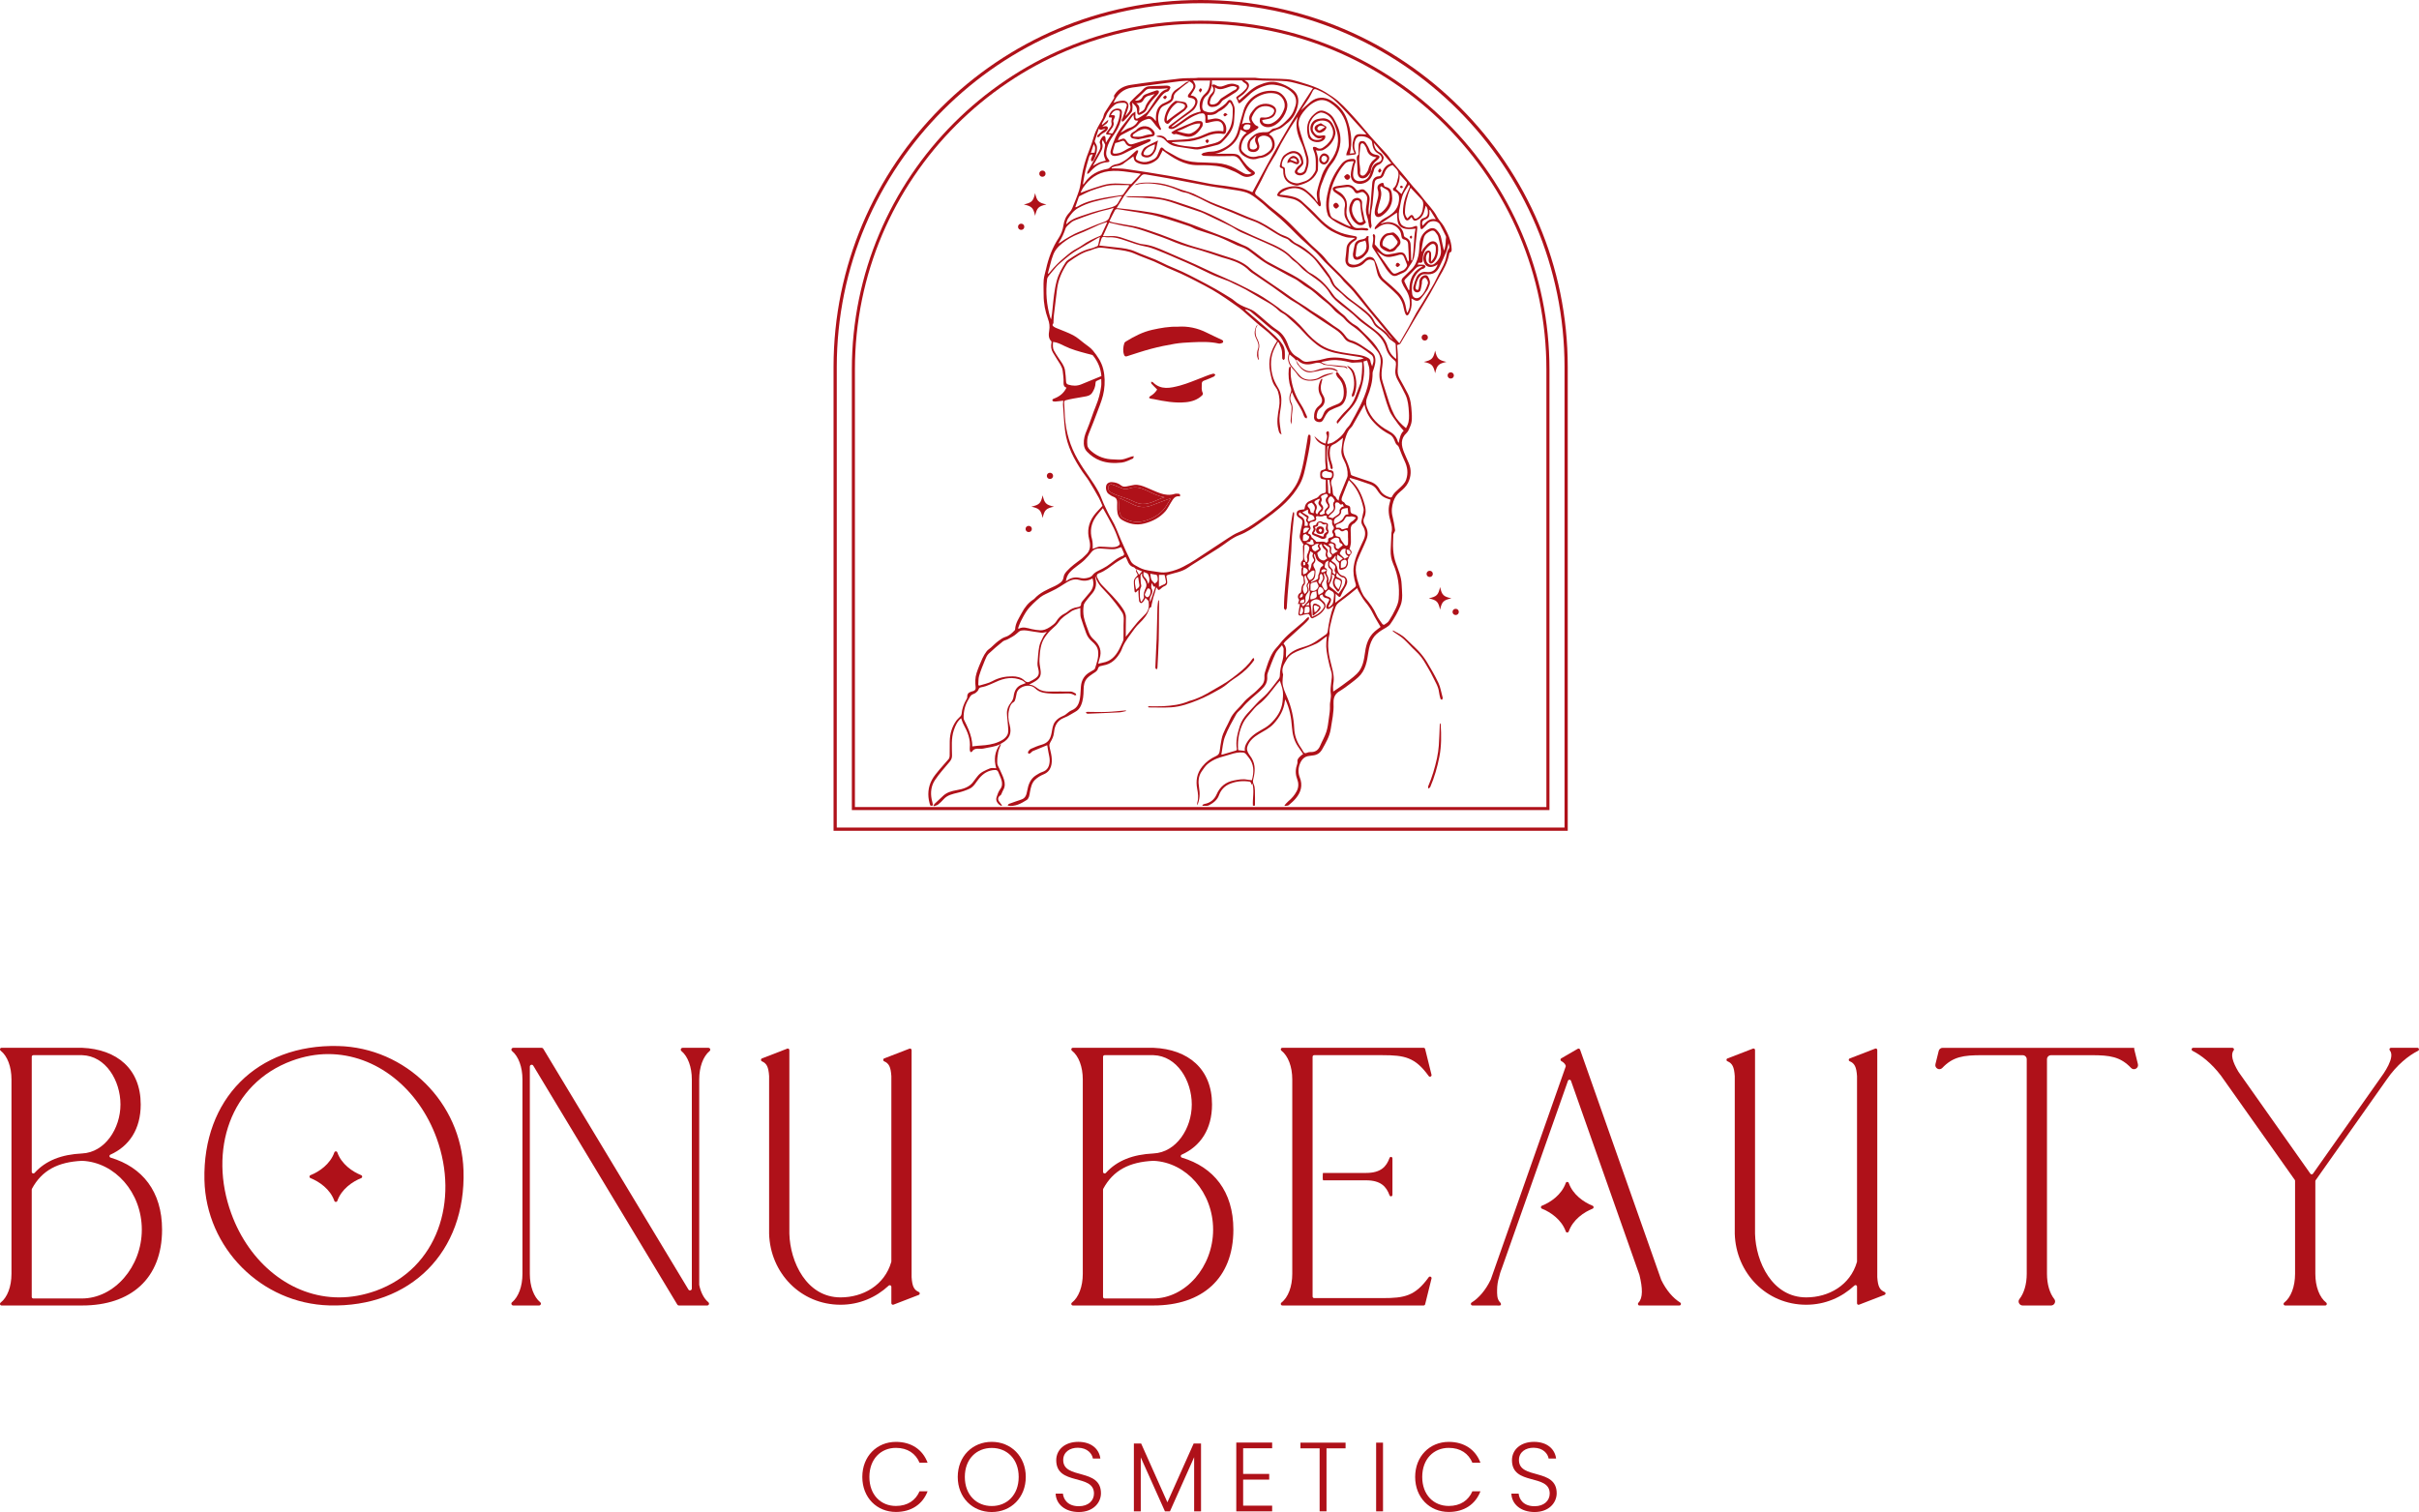<?xml version="1.0" encoding="UTF-8"?>
<svg id="Layer_2" data-name="Layer 2" xmlns="http://www.w3.org/2000/svg" viewBox="0 0 1279.33 799.85">
  <defs>
    <style>
      .cls-1 {
        stroke-width: 1.62px;
      }

      .cls-1, .cls-2 {
        fill: none;
        stroke: #af1119;
        stroke-miterlimit: 10;
      }

      .cls-2 {
        stroke-width: 1.7px;
      }

      .cls-3 {
        fill: #af1119;
        stroke-width: 0px;
      }
    </style>
  </defs>
  <g id="Layer_1-2" data-name="Layer 1">
    <g>
      <g>
        <g>
          <path class="cls-3" d="m6.07,673.84v-102.81c0-6.78-2.2-12.47-5.72-15.22-.65-.51-.34-1.53.48-1.53h42.63c18.3.78,30.96,11.1,30.96,29.99,0,13.07-6.09,22.07-16.06,26.55-.71.32-.6,1.33.14,1.56,16.73,5.01,27.21,17.82,27.21,38.1,0,25.9-16.55,40.11-42.25,40.11H.83c-.82,0-1.13-1.02-.48-1.53,3.53-2.75,5.72-8.44,5.72-15.22Zm37.39-63.67c12.07-.58,20.25-13.24,20.25-25.9s-7.79-25.7-20.25-26.09h-25.83c-.46,0-.84.38-.84.84v60.91c0,.79.96,1.12,1.48.54,5.96-6.58,14.25-9.76,25.19-10.3Zm-26.68,19.11v56.77c0,.46.38.84.84.84h25.64c17.14,0,31.74-16.75,31.74-36.41s-14.18-35.6-31.48-36.41c-.04,0-.09,0-.13,0-12.73.59-21.25,5.02-26.5,14.79-.07.13-.11.28-.11.43Z"/>
          <path class="cls-3" d="m108.12,624.2c-1-42.79,27.88-71.88,70.67-70.86,35.87.85,65.19,29.94,66.34,65.8,1.39,43.11-27.96,72.6-70.98,71.42-35.94-.99-65.19-30.41-66.03-66.35Zm14.19,17.71c9.54,26.29,31.74,44.4,57.05,44.4,6.43,0,12.85-1.17,19.47-3.51,32.71-11.88,44.01-47.71,32.13-80.61-9.54-26.29-31.93-44.59-57.44-44.59-6.23,0-12.66,1.17-19.08,3.51-32.91,12.07-44.2,47.71-32.13,80.81Zm56.08-32.32c2.21,6.28,8.07,10.25,12.62,12.06.73.29.73,1.28,0,1.57-4.55,1.81-10.41,5.77-12.62,12.06-.26.73-1.3.73-1.55,0-2.21-6.28-8.07-10.25-12.62-12.06-.73-.29-.73-1.28,0-1.57,4.55-1.81,10.41-5.77,12.62-12.06.26-.73,1.3-.73,1.55,0Z"/>
          <path class="cls-3" d="m271.45,554.29h15.03c.34,0,.66.18.83.47l76.77,127.38c.51.85,1.81.48,1.81-.5v-110.6c0-6.65-2.11-12.25-5.52-15.06-.69-.57-.24-1.69.65-1.69h13.64c.89,0,1.34,1.12.65,1.69-3.41,2.81-5.52,8.4-5.52,15.06v108.54c0,.08,0,.16.02.23.83,3.9,2.49,7.14,4.81,9.07.7.59.31,1.72-.61,1.72h-14.97c-.34,0-.66-.18-.83-.47l-76.19-126.41c-.51-.85-1.81-.48-1.81.5v109.63c0,6.65,2.11,12.25,5.52,15.06.69.57.24,1.69-.65,1.69h-13.64c-.89,0-1.34-1.12-.65-1.69,3.41-2.81,5.52-8.4,5.52-15.06v-102.81c0-6.65-2.11-12.25-5.52-15.06-.69-.57-.24-1.69.65-1.69Z"/>
          <path class="cls-3" d="m416.34,554.72c.55-.21,1.13.2,1.13.79v97.11c.39,14.99,9.15,33.69,27.07,33.69,11.84,0,23.29-6.38,26.83-18.76.02-.08.04-.18.04-.26v-98.01c-.32-4.91-1.28-6.73-3.82-7.86-.67-.3-.65-1.27.04-1.53,3.52-1.38,10.6-4.1,13.36-5.16.55-.21,1.13.2,1.13.79v120.09c.32,4.91,1.28,6.73,3.82,7.86.67.3.65,1.27-.04,1.53-3.52,1.38-10.6,4.1-13.36,5.16-.55.21-1.13-.2-1.13-.79v-8.67c0-.74-.87-1.1-1.42-.6-6.67,6.21-15.47,10.1-25.45,10.1-21.03,0-37.19-16.75-37.78-37.58v-83.34c-.32-4.91-1.28-6.73-3.82-7.86-.67-.3-.65-1.27.04-1.53,3.53-1.38,10.61-4.1,13.36-5.16Z"/>
          <path class="cls-3" d="m572.65,673.84v-102.81c0-6.78-2.2-12.47-5.72-15.22-.65-.51-.34-1.53.48-1.53h42.63c18.3.78,30.96,11.1,30.96,29.99,0,13.07-6.09,22.07-16.06,26.55-.71.32-.6,1.33.14,1.56,16.73,5.01,27.21,17.82,27.21,38.1,0,25.9-16.55,40.11-42.25,40.11h-42.63c-.82,0-1.13-1.02-.48-1.53,3.53-2.75,5.72-8.44,5.72-15.22Zm37.39-63.67c12.07-.58,20.25-13.24,20.25-25.9s-7.79-25.7-20.25-26.09h-25.83c-.46,0-.84.38-.84.84v60.91c0,.79.96,1.12,1.48.54,5.96-6.58,14.26-9.76,25.19-10.3Zm-26.68,19.11v56.77c0,.46.38.84.84.84h25.64c17.14,0,31.74-16.75,31.74-36.41s-14.18-35.6-31.48-36.41c-.04,0-.09,0-.13,0-12.73.59-21.25,5.02-26.5,14.79-.07.13-.11.28-.11.43Z"/>
          <path class="cls-3" d="m683.44,673.84v-102.81c0-6.78-2.2-12.47-5.72-15.22-.65-.51-.34-1.53.48-1.53h74.69c.39,0,.72.26.82.64l3.37,13.61c.22.89-.96,1.44-1.49.69-7.17-9.96-12.76-11.04-24.42-11.04h-36.15c-.46,0-.84.38-.84.84v58.89c0,1.33.02,2.66,0,3.99-.05,2.6,0,5.2,0,7.8v56.15c0,.46.38.84.84.84h36.15c11.66,0,17.25-1.09,24.42-11.04.54-.75,1.72-.2,1.49.69l-3.37,13.61c-.09.38-.43.64-.82.64h-74.69c-.82,0-1.13-1.02-.48-1.53,3.53-2.75,5.72-8.44,5.72-15.22Z"/>
          <path class="cls-3" d="m699.81,624.38c-.36-.16-.25-1.86-.25-2.28,0-.37.02-.73.04-1.1.02-.26-.04-.44.2-.52.16-.05.42,0,.59,0h22.05c7.84,0,10.79-3.35,12.44-7.93.32-.88,1.54-.67,1.54.28v19.2c0,.95-1.22,1.16-1.54.28-1.66-4.58-4.6-7.93-12.44-7.93h-22.27c-.09,0-.24.03-.37,0Z"/>
          <path class="cls-3" d="m788.4,676.91l39.63-112.67c.06-.16.07-.33.02-.5-.16-.54-.71-1.58-2.28-2.4-.6-.31-.66-1.15-.07-1.49l8.73-5.05c.46-.26,1.04-.05,1.22.45l42.87,121.66s.03.07.04.1c2.63,5.53,6.35,9.75,10.01,12.01.74.45.46,1.58-.41,1.58h-21.09c-.78,0-1.09-.91-.55-1.47,2.45-2.56,2.22-7.75.54-14.64,0-.03-.02-.06-.03-.1l-36.19-102.66c-.26-.75-1.32-.75-1.59,0l-.5,1.42c-.47,1.32-.93,2.65-1.4,3.97-.72,2.04-1.44,4.07-2.15,6.11-.92,2.61-1.84,5.22-2.76,7.84-1.08,3.05-2.15,6.1-3.23,9.15-1.18,3.35-2.36,6.7-3.54,10.05-1.24,3.51-2.48,7.03-3.72,10.54-1.25,3.54-2.5,7.08-3.74,10.62-1.21,3.43-2.42,6.86-3.63,10.28-1.12,3.18-2.24,6.36-3.36,9.54-.98,2.79-1.97,5.58-2.95,8.37-.8,2.27-1.6,4.53-2.4,6.8-.57,1.6-1.13,3.21-1.7,4.81-.28.79-.66,1.6-.85,2.41-.15.62-.27,1.22-.47,1.84-.71,2.2-1.06,4.52-1.08,6.83-.02,2.04-.11,4.65,1.3,6.31.23.27.51.52.66.84s.15.76-.13.99c-.2.16-.48.17-.75.17-4.68,0-9.35-.03-14.02-.03h-.09c-.87,0-1.15-1.12-.41-1.58,3.66-2.26,7.38-6.47,10.01-12,.02-.03.03-.07.04-.1Zm27.08-39.09c4.55-1.81,10.41-5.77,12.62-12.06.26-.73,1.3-.73,1.55,0,2.21,6.28,8.07,10.25,12.62,12.06.73.29.73,1.28,0,1.57-4.55,1.81-10.41,5.77-12.62,12.06-.26.73-1.3.73-1.55,0-2.21-6.28-8.07-10.25-12.62-12.06-.73-.29-.73-1.28,0-1.57Z"/>
          <path class="cls-3" d="m927.11,554.7c.52-.2,1.07.19,1.07.75v97.17c.39,14.99,9.15,33.69,27.07,33.69,11.84,0,23.29-6.38,26.84-18.77.02-.08.03-.17.03-.25v-98.01c-.32-4.97-1.3-6.77-3.92-7.91-.64-.28-.61-1.2.04-1.45,3.52-1.38,10.78-4.17,13.52-5.22.52-.2,1.07.19,1.07.75v120.15c.32,4.97,1.3,6.77,3.92,7.91.64.28.61,1.2-.04,1.45-3.52,1.38-10.78,4.17-13.52,5.22-.52.2-1.07-.19-1.07-.75v-8.83c0-.71-.83-1.05-1.35-.57-6.68,6.25-15.51,10.17-25.53,10.17-21.03,0-37.19-16.75-37.78-37.58v-83.34c-.32-4.97-1.3-6.77-3.92-7.91-.64-.28-.61-1.2.04-1.45,3.52-1.38,10.78-4.17,13.52-5.22Z"/>
          <path class="cls-3" d="m1025.32,555.92c.24-.96,1.1-1.63,2.09-1.63h101.32v.78l1.94,7.85c.52,2.12-2.11,3.6-3.61,2.02-5.71-6-11.21-6.75-20.92-6.75h-21.41c-1.19,0-2.15.96-2.15,2.15v113.52c0,5.5,1.44,10.28,3.87,13.35,1.08,1.37,0,3.39-1.75,3.39h-14.95c-1.75,0-2.83-2.02-1.75-3.39,2.42-3.08,3.87-7.85,3.87-13.35v-113.52c0-1.19-.96-2.15-2.15-2.15h-21.61c-9.7,0-15.21.75-20.91,6.75-1.5,1.58-4.13.09-3.61-2.02l1.73-6.99Z"/>
          <path class="cls-3" d="m1181.34,555.61c-1.74,2.08-.68,6.05,2.46,11.29.01.02.03.05.04.07l38.04,53.9c.34.48,1.04.48,1.38,0l35.14-49.85c2.33-3.16,8.51-11.75,5.49-15.38-.45-.55-.08-1.37.63-1.37h13.95c.88,0,1.18,1.18.39,1.58-5.02,2.51-11.32,7.5-16.58,15.17l-37.62,53.33c-.1.14-.15.31-.15.49v49c0,6.79,2.2,12.47,5.72,15.22.65.51.34,1.53-.48,1.53h-21.2c-.82,0-1.13-1.02-.48-1.53,3.53-2.75,5.72-8.44,5.72-15.22v-49.19c0-.17-.05-.34-.15-.49l-38.99-55.08c-5.01-6.63-10.57-10.92-15.09-13.2-.8-.4-.53-1.6.36-1.6h20.72c.69,0,1.11.8.67,1.33Z"/>
        </g>
        <g>
          <path class="cls-3" d="m473.83,762.74c8.11,0,14.14,4.05,16.74,11.02h-4.26c-2.03-4.83-6.29-7.85-12.48-7.85-7.95,0-14.04,5.87-14.04,15.39s6.08,15.34,14.04,15.34c6.19,0,10.45-3.01,12.48-7.75h4.26c-2.6,6.86-8.63,10.92-16.74,10.92-10.08,0-17.78-7.59-17.78-18.51s7.69-18.56,17.78-18.56Z"/>
          <path class="cls-3" d="m524.51,799.85c-10.19,0-17.99-7.64-17.99-18.56s7.8-18.56,17.99-18.56,17.99,7.69,17.99,18.56-7.75,18.56-17.99,18.56Zm0-3.17c8.06,0,14.24-5.87,14.24-15.39s-6.19-15.34-14.24-15.34-14.24,5.82-14.24,15.34,6.19,15.39,14.24,15.39Z"/>
          <path class="cls-3" d="m570.56,799.85c-7.28,0-12.06-4.16-12.27-9.72h3.85c.31,3.02,2.55,6.65,8.42,6.65,5.04,0,8.01-2.96,8.01-6.71,0-10.71-19.96-3.95-19.96-17.62,0-5.61,4.63-9.72,11.64-9.72s11.07,3.85,11.7,8.84h-3.95c-.42-2.55-2.86-5.67-7.9-5.72-4.26-.05-7.8,2.29-7.8,6.5,0,10.5,19.96,4.05,19.96,17.57,0,4.94-4,9.93-11.7,9.93Z"/>
          <path class="cls-3" d="m599.67,763.62h3.85l13.88,31.09,13.88-31.09h3.9v35.87h-3.64v-28.64l-12.79,28.64h-2.65l-12.79-28.54v28.54h-3.64v-35.87Z"/>
          <path class="cls-3" d="m672.8,766.12h-15.34v13.57h13.78v3.01h-13.78v13.78h15.34v3.01h-18.97v-36.39h18.97v3.01Z"/>
          <path class="cls-3" d="m687.77,763.15h23.86v3.01h-10.08v33.32h-3.64v-33.32h-10.14v-3.01Z"/>
          <path class="cls-3" d="m727.79,763.15h3.64v36.34h-3.64v-36.34Z"/>
          <path class="cls-3" d="m766.21,762.74c8.11,0,14.14,4.05,16.74,11.02h-4.26c-2.03-4.83-6.29-7.85-12.48-7.85-7.95,0-14.04,5.87-14.04,15.39s6.08,15.34,14.04,15.34c6.19,0,10.45-3.01,12.48-7.75h4.26c-2.6,6.86-8.63,10.92-16.74,10.92-10.08,0-17.78-7.59-17.78-18.51s7.69-18.56,17.78-18.56Z"/>
          <path class="cls-3" d="m811.58,799.85c-7.28,0-12.06-4.16-12.27-9.72h3.85c.31,3.02,2.55,6.65,8.42,6.65,5.04,0,8.01-2.96,8.01-6.71,0-10.71-19.96-3.95-19.96-17.62,0-5.61,4.63-9.72,11.64-9.72s11.07,3.85,11.7,8.84h-3.95c-.42-2.55-2.86-5.67-7.9-5.72-4.26-.05-7.8,2.29-7.8,6.5,0,10.5,19.96,4.05,19.96,17.57,0,4.94-4,9.93-11.7,9.93Z"/>
        </g>
        <g>
          <g>
            <g>
              <path class="cls-3" d="m547.44,114.14c-.96-4.24-1.74-5.02-5.98-5.98,4.24-.96,5.02-1.74,5.98-5.98.96,4.24,1.74,5.02,5.98,5.98-4.24.96-5.02,1.74-5.98,5.98Z"/>
              <circle class="cls-3" cx="540.06" cy="119.97" r="1.64"/>
              <circle class="cls-3" cx="551.3" cy="91.87" r="1.64"/>
            </g>
            <g>
              <path class="cls-3" d="m551.43,273.99c-.96-4.24-1.74-5.02-5.98-5.98,4.24-.96,5.02-1.74,5.98-5.98.96,4.24,1.74,5.02,5.98,5.98-4.24.96-5.02,1.74-5.98,5.98Z"/>
              <circle class="cls-3" cx="544.05" cy="279.82" r="1.64"/>
              <circle class="cls-3" cx="555.29" cy="251.73" r="1.64"/>
            </g>
            <g>
              <path class="cls-3" d="m761.62,322.5c.96-4.24,1.74-5.02,5.98-5.98-4.24-.96-5.02-1.74-5.98-5.98-.96,4.24-1.74,5.02-5.98,5.98,4.24.96,5.02,1.74,5.98,5.98Z"/>
              <circle class="cls-3" cx="769.86" cy="323.7" r="1.64"/>
              <circle class="cls-3" cx="756.12" cy="303.58" r="1.64"/>
            </g>
            <g>
              <path class="cls-3" d="m759,197.42c.96-4.24,1.74-5.02,5.98-5.98-4.24-.96-5.02-1.74-5.98-5.98-.96,4.24-1.74,5.02-5.98,5.98,4.24.96,5.02,1.74,5.98,5.98Z"/>
              <circle class="cls-3" cx="767.25" cy="198.61" r="1.64"/>
              <circle class="cls-3" cx="753.51" cy="178.5" r="1.64"/>
            </g>
          </g>
          <g>
            <path class="cls-3" d="m528.94,393.68c-2.74,1.42-5.81,1.6-8.74,2.28-1.03.24-2.15.07-3.22.1-1.17.03-2.19.32-2.83,1.44-.12.21-.53.44-.69.38-.23-.09-.44-.43-.49-.7-.09-.52-.14-1.07-.09-1.59.48-4.53-1.16-8.47-3.27-12.32-.56-1.02-.86-2.18-1.3-3.32-1.97,1.57-3.04,3.86-3.86,6.31-1.48,4.41-.99,8.96-.96,13.47.01,1.36-.48,2.31-1.31,3.3-2.65,3.18-5.48,6.25-7.75,9.69-1.94,2.93-2.41,6.44-1.73,9.98.21,1.12.52,2.23.78,3.34-1.42.39-1.46.36-1.86-1.13-1.15-4.29-.85-8.49,1.25-12.39,1.04-1.94,2.53-3.65,3.94-5.37,1.55-1.9,3.27-3.67,4.84-5.56.36-.43.57-1.09.59-1.66.07-2.62,0-5.23.05-7.85.07-3.88,1.13-7.49,3.34-10.69.67-.97,1.65-1.71,2.43-2.61.25-.29.45-.71.48-1.08.25-2.84,1.19-5.43,2.63-7.87.15-.25.35-.55.34-.82-.05-1.84.5-2.64,2.23-3.18.22-.07.44-.14.67-.18,1.17-.25,1.74-.99,1.58-2.15-.35-2.51-.29-5.03.47-7.42.85-2.66,1.96-5.24,3.1-7.8.59-1.32,1.36-2.59,2.24-3.75.58-.78,1.5-1.3,2.24-1.96,1.29-1.14,2.5-2.4,3.87-3.43,1.18-.89,2.46-1.82,3.84-2.24,2.09-.63,3.47-2.04,4.89-3.49.12-.13.21-.34.22-.51.16-3.3,2.04-5.92,3.51-8.69,1.53-2.89,3.49-5.44,6.32-7.2.1-.06.2-.13.27-.21,2.99-3.34,7.02-5,10.96-6.81,1-.46,1.95-1.09,2.84-1.74,1-.73,1.59-1.76,1.74-3.01.16-1.24.84-2.16,1.66-3.08,2.35-2.64,5.26-4.58,8.02-6.72.7-.54,1.26-1.24,1.93-1.81,2.69-2.31,2.72-5.2,1.91-8.32-1.14-4.39-.33-8.51,2.19-12.2,1.31-1.91,3.05-3.51,4.84-5.53-.51-1.15-1.08-2.73-1.88-4.19-1.69-3.05-3.45-6.07-5.29-9.04-1.01-1.63-2.27-3.1-3.34-4.69-4.49-6.65-8.23-13.66-9.25-21.75-.58-4.6-.77-9.25-1.11-13.88-.04-.6.08-1.22.15-2.09-1.45.17-2.83.38-4.22.47-.5.03-1.31-.07-1.46-.37-.39-.76.35-1.03.93-1.26,2.83-1.09,5.07-2.85,6.44-5.72-1.32-.44-1.62-1.33-1.55-2.75.1-2.01-.21-4.05-.45-6.07-.28-2.38-1.79-4.21-2.99-6.17-.72-1.18-1.45-2.35-2.17-3.54-.99-1.63-1.14-3.38-.79-5.22.05-.24.09-.62-.04-.75-1.68-1.61-1.46-3.76-1.16-5.61.36-2.24.16-4.08-.64-6.26-1.46-3.98-2.31-8.21-2.29-12.53.02-2.68-.18-5.37.02-8.03.15-1.93.81-3.82,1.23-5.73,1.31-5.91,3.38-11.49,6.73-16.57,1.34-2.04,2.16-4.3,2.51-6.76.36-2.52,1.34-4.78,3.16-6.66.65-.67,1.18-1.54,1.53-2.41,1.27-3.13,2.6-6.25,3.61-9.47.68-2.18.89-4.52,1.26-6.79.8-4.84,2.11-9.52,3.96-14.06,1.03-2.52,1.86-5.13,2.64-7.74,1-3.37,2.92-6.25,4.57-9.28.38-.7.45-1.56.74-2.31.22-.56.55-1.09.88-1.6,1.22-1.91,2.45-3.81,3.68-5.71.42-.66,1.06-1.21.69-2.16-.09-.22.22-.62.39-.9,1.94-3.14,5.12-4.57,8.46-5.09,8.58-1.32,17.22-2.32,25.84-3.31,2.82-.32,5.68-.21,8.52-.3.45-.02.91-.1,1.36-.15,10.01,0,20.01,0,30.02,0,1.21.12,2.43.32,3.64.36,4.34.14,8.7.09,13.03.37,2.16.14,4.33.69,6.41,1.32,3.45,1.04,6.94,2.09,10.23,3.53,2.71,1.19,5.26,2.84,7.72,4.51,4.17,2.83,7.48,6.62,10.87,10.28,3.21,3.46,6.13,7.19,9.25,10.73,2.76,3.13,5.63,6.16,8.44,9.25.59.65,1.09,1.38,1.61,2.09.48.65.88,1.36,1.39,1.98,3.18,3.79,6.48,7.48,9.53,11.37,2,2.55,4.39,4.78,6.26,7.35,2.6,3.55,5.95,6.53,7.98,10.53.91,1.79,2.57,3.19,3.55,4.95,2.05,3.69,3.9,7.51,4.07,11.87.03.78.11,1.65-.96,1.97-.18.06-.29.52-.34.81-.83,4.39-2.94,8.21-5.19,11.99-1.7,2.87-3.13,5.89-4.82,8.77-2.84,4.86-5.81,9.66-8.69,14.5-2.39,4.02-4.7,8.09-7.12,12.1-.24.4-1.02.47-1.76.79.12,1.41.34,3.08.39,4.75.07,2.64.2,5.29-.03,7.91-.16,1.83.12,3.42.97,4.98,1.47,2.7,3.04,5.35,4.4,8.09,1.5,3.01,1.79,6.35,2,9.64.17,2.56.35,5.17-.76,7.61-.54,1.18-.94,2.58-1.85,3.41-3.47,3.17-2.89,6.73-1.37,10.46.77,1.89,1.65,3.73,2.45,5.6,1.51,3.52,1.25,7.1-.38,10.39-.9,1.81-2.52,3.41-4.14,4.69-1.75,1.39-2.89,3.07-3.57,5.09-.87,2.58-1.2,5.2-.5,7.93.61,2.41,1,4.88,1.35,7.34.07.52-.44,1.11-.67,1.68-.1.23-.24.47-.25.71-.06,2.65-.3,5.31-.09,7.93.18,2.34.61,4.73,1.38,6.94,1.29,3.71,2.93,7.33,3.09,11.29.16,3.86.87,7.87-.67,11.54-1.4,3.34-3.18,6.59-5.27,9.53-1.11,1.55-3.24,2.38-4.93,3.52-1.73,1.17-3.35,2.43-4.42,4.3-1.29,2.24-1.94,4.63-2.3,7.18-.69,4.82-1.51,9.68-5.35,13.18-2.18,1.98-4.61,3.69-6.97,5.46-1.1.83-2.32,1.52-3.47,2.28-2.27,1.51-2.76,3.87-2.63,6.29.24,4.55-.82,8.94-1.48,13.37-.59,3.95-2.62,7.33-4.55,10.77-1.21,2.15-2.9,3.04-5.19,3.24-.53.05-1.06.17-1.59.22-2.68.24-4.13,1.97-5.02,4.27-.91,2.37-.95,4.78,0,7.18,1.62,4.07.62,7.7-2.06,10.93-1.12,1.35-2.45,2.55-3.82,3.66-.47.38-1.33.29-2.01.41-.07-.11-.14-.23-.21-.34.66-.7,1.25-1.49,1.99-2.1,1.81-1.48,3.28-3.18,4.4-5.26,1.21-2.24,1.1-4.45.26-6.66-1.03-2.7-.84-5.31.1-7.96.14-.39.1-.86.08-1.3-.07-1.28.85-1.99,1.62-2.76.4-.4.91-.69,1.42-1.06-.92-1.36-1.81-2.66-2.7-3.95-2.11-3.06-2.95-6.48-3.22-10.17-.36-5.02-1.18-9.98-3.56-14.82-.1.45-.17.67-.2.9-.52,4.66-2.72,8.45-5.8,11.9-2.25,2.52-5.21,3.87-7.99,5.56-2.48,1.51-4.75,3.33-5.87,6.15-.45,1.14-.55,2.15.1,3.49.56,1.15,1.37,2.06,2,3.11,2.12,3.57,1.8,7.28.88,11.04-.23.92-.33,1.64.14,2.59.5,1.02.65,2.28.7,3.45.1,2.64.03,5.29.03,8.03-.35.02-.67.03-1.09.06-.25-3.9.83-7.77-.24-11.7-.23.25-.35.38-.55.59-.05-.32-.04-.6-.15-.81-.16-.3-.39-.76-.64-.8-3.56-.57-7.08-.29-10.43,1.05-2.83,1.13-4.86,3.16-5.92,6.09-.94,2.6-3.04,4.15-5.32,5.35-.91.48-2.21.2-3.34.27-.05-.15-.09-.3-.14-.45.34-.17.67-.44,1.03-.51,3.08-.53,5.3-2.29,6.5-5.07,1.79-4.13,4.83-6.57,9.18-7.39,2.29-.43,4.6-.9,6.96-.43.78.16,1.59.2,2.51.3,1.25-4.38,1.25-8.62-1.96-12.38-.47-.55-.88-1.17-1.4-1.68-.3-.29-.75-.53-1.16-.57-2.41-.28-4.7.27-6.98,1.02-2.29.75-4.69,1.23-6.92,2.13-1.75.7-3.47,1.67-4.92,2.86-1.25,1.03-2.16,2.49-3.12,3.84-1.85,2.59-1.98,5.57-1.48,8.52.55,3.29.48,6.45-.96,9.58,0-.49-.12-1.02.02-1.46.77-2.44.42-4.85-.04-7.29-.81-4.31-.19-8.22,2.7-11.81,2.04-2.52,4.47-4.27,7.34-5.57,1.08-.49,1.67-1.26,1.84-2.45.3-2.17.59-4.34,1.02-6.48.76-3.83,3.03-7.03,4.54-10.55,1.53-3.54,4.63-5.78,6.94-8.67,2.21-2.77,5.25-4.48,7.62-6.98.48-.5.96-.99,1.47-1.46,1.49-1.4,2.2-3.09,2.09-5.15-.04-.76-.02-1.57.21-2.29,1.2-3.81,2.29-7.68,4.45-11.09.98-1.54,2.39-2.8,3.5-4.27,3.47-4.59,8.2-7.85,12.41-11.64.68-.61,1.27-1.34,1.93-1.97.27-.25.64-.4.97-.59.02.45.22,1.04.01,1.31-.74.92-1.58,1.77-2.46,2.57-3.3,3.04-6.64,6.04-9.95,9.07-.36.33-.61.78-.95,1.23,2.07,2.2,1.11,4.86,1.26,7.39-.02,0,.08.04.1.01,2.46-3.61,6.4-4.83,10.23-5.97,4.19-1.25,7.42-3.97,10.88-6.35.44-.31.79-1,.87-1.55.63-4.57,1.45-9.08,3.18-13.61-.86.63-1.48,1.18-2.2,1.55-.38.2-1.07.25-1.37.03-.3-.22-.46-.92-.35-1.32.21-.76.62-1.48,1.02-2.16.83-1.39.71-1.76-.86-2.09-1.08-.23-2.03-.56-2.05-1.9-1.63.17-2.02.93-1.11,2.15.41.55.95,1,1.47,1.46,1.24,1.13,1.46,2.49.62,3.93-1.47,2.52-3.84,3.92-6.41,5.02-.23.1-.9-.32-1.05-.65-.77-1.73-.74-1.77-2.65-1.44-.7.12-1.41.29-2.08.55-.89.35-1.73-.04-1.64-.99.17-1.69.54-3.35.83-5.03h-1.08c.23-.8.44-1.51.65-2.25-1.18-1.24-.73-3.15.97-3.91.23-1.66.06-3.42,1.38-4.78.15-.15.19-.54.12-.77-.34-1.22.39-2.83-1.29-3.55,0-1.12-.02-2.23.03-3.35.01-.28.23-.56.35-.84-.95-1.02-.82-2.7.23-3.62.2-.18.32-.56.32-.85-.02-2.22-.1-4.45-.1-6.67,0-.39.27-.78.31-.88-1-1.59-2.24-2.92-1.99-4.79.25-1.9.71-3.77,1.17-5.64.52-2.1.33-2.68-1.48-3.77-1.19-.72-1.54-1.45-1.28-2.68.25-1.18,1.22-1.37,2.19-1.53.6-.1,1.21-.17,1.83-.26.22-.84.28-1.71.66-2.42.36-.66.95-1.3,1.6-1.66,1.34-.73,2.8-1.24,4.19-1.88.37-.17.77-.42,1-.74.75-1.01,1.68-1.67,2.94-1.84.73-.1.99-.44.96-1.23-.08-1.92-.03-3.84-.03-5.82-.12-.02-.3-.07-.48-.1-2.31-.36-2.46-.54-2.49-2.86-.01-1.53.39-2.12,1.9-2.4.81-.15,1.14-.52,1.07-1.3-.1-1.11-.28-2.22-.3-3.33-.04-2.71-.01-5.43-.01-8.14-2.67-.86-4.7-2.34-5.72-4.97,1.72,1.61,3.33,3.36,5.92,3.94.19-1.76,1.32-3.29.46-5.07-.11-.23-.21-.58-.11-.77.16-.3.45-.63.75-.71.18-.05.68.35.69.57.05.83.04,1.68-.1,2.5-.19,1.11-.52,2.2-.79,3.3.1.13.2.25.3.38.97-.31,2.06-.44,2.9-.97,2.56-1.59,4.9-3.41,6.38-6.18.64-1.2,1.87-2.07,2.53-3.26,3.52-6.34,7.23-12.61,9.15-19.71.83-3.08,1.25-6.2,1.02-9.35-.12-1.57-.79-3.09-1.23-4.71-.72.21-1.23.36-1.89.55.09.98.21,1.96.28,2.94.39,5.79-1.29,11.08-3.43,16.41-1.78,4.44-5.31,7.26-8.2,10.7-.81.96-1.63,1.92-2.45,2.9-.5-.82-.55-1.14.18-2.02,1.39-1.69,2.75-3.44,4.34-4.92,2.29-2.12,3.97-4.54,5-7.47.82-2.32,1.81-4.57,2.61-6.89.73-2.11,1.19-8.96.9-11.26-1.64.09-3.27.2-4.91.26-.41.02-.84-.06-1.25-.16-3.25-.81-6.53-1.46-9.89-1.18-1.82.15-3.61.61-5.55.95.95.95,2.68,1.42,4.35,1.54,2.63.18,5.26.46,7.89.74.76.08,1.54.29,1.53,1.42-1.2-1.39-2.83-.92-4.28-1.14-2.53-.39-5.08-.68-7.62-1.02-.3-.04-.64-.1-.87-.28-1.6-1.17-3.29-.95-5.04-.45-3.02.86-5.86.73-8.28-1.59-.19-.18-.44-.29-.67-.43-.1.06-.2.12-.3.18.59.97,1.06,2.04,1.79,2.9,2.33,2.71,5.09,3.83,8.71,2.54,2.48-.88,5.09-1.52,7.8-1.23,1.41.15,2.76.42,3.91,1.76-.39,0-.56.05-.66,0-2.55-1.45-5.21-1.29-7.93-.64-1.86.44-3.73.91-5.63,1.14-3.26.4-5.23-1.71-7.05-3.98-.19-.24-.39-.52-.44-.8-.42-2.31-2.45-3.23-3.97-4.69-.84,2.53-.05,4.64,1.46,6.55,1.12,1.41,2.38,2.72,3.49,4.14,2.35,2.99,5.48,3.1,8.78,2.36,1.02-.23,2-.78,2.91-1.33,1.95-1.18,4.1-1.54,6.26-1.93.04.11.07.22.11.33-.82.25-1.66.46-2.46.77-1.35.52-2.75.98-3.99,1.7-3.16,1.82-9.64,2.51-12.52-2.07-.79-1.26-1.89-2.32-2.85-3.46-1.75-2.08-2.4-4.41-1.68-7.07.06-.24.16-.55.07-.74-1.08-2.33-2.12-4.69-3.34-6.94-1.15-2.13-2.89-3.74-4.96-5.04-1.25-.79-2.35-1.83-3.49-2.79-2.78-2.36-5.51-4.79-8.33-7.09-.74-.6-1.75-.86-2.64-1.27-.05.08-.1.16-.15.24.07.12.1.26.2.34,2.8,2.4,5.62,4.78,8.4,7.2,2.43,2.11,4.89,4.21,7.21,6.43,1.4,1.34,2.71,2.83,3.81,4.42,1.56,2.25,1.28,4.92,1.19,7.5,0,.27-.43.53-.66.79-.23-.3-.64-.58-.67-.89-.12-1.45.06-2.96-.25-4.36-.32-1.45-1.09-2.81-1.66-4.21-.17,0-.34,0-.51,0-.64,1.24-1.32,2.46-1.9,3.73-1.9,4.19-1.99,8.48-1.05,12.95.59,2.82,1.81,5.2,3.29,7.63,1.48,2.45,1.79,5.39,1.54,8.26-.22,2.56-.86,5.1-.93,7.66-.06,2.2.39,4.41.65,6.62.07.59.27,1.16.45,1.95-1.38-.59-1.43-1.69-1.68-2.64-1.05-3.96-.31-7.88.38-11.78.5-2.81.2-5.52-.56-8.2-.25-.86-.73-1.7-1.29-2.41-1.83-2.34-2.28-5.14-2.86-7.93-1.24-5.97.16-11.33,3.68-16.46-1.54-1.51-3.07-3.12-4.73-4.59-1.55-1.38-3.26-2.56-4.84-3.91-2.91-2.5-5.77-5.07-8.66-7.6-.52-.45-1.05-.9-1.61-1.3-2.49-1.78-4.96-3.58-7.5-5.29-2.26-1.52-4.54-3.01-6.9-4.37-2.75-1.59-5.58-3.05-8.4-4.51-2.69-1.39-5.4-2.76-8.15-4.04-2.4-1.12-4.88-2.07-7.29-3.16-2.37-1.07-4.66-2.32-7.06-3.34-3.29-1.39-6.69-2.51-9.94-3.98-3.37-1.53-6.92-1.98-10.5-2.4-2.59-.31-5.17-.76-7.77-.92-1.12-.07-2.29.38-3.41.68-.74.2-1.41.63-2.15.81-4.18,1.02-7.59,3.46-11.03,5.85-.46.32-.9.75-1.21,1.21-2.71,4.08-4.65,8.48-5.25,13.39-.57,4.61-1.14,9.21-1.68,13.82-.13,1.14-.14,2.3-.21,3.45-.02.3.05.7-.11.9-.85,1.02-.07,1.48.63,1.93.41.27.89.44,1.35.63,2.86,1.21,5.83,2.23,8.57,3.68,2.04,1.08,3.82,2.69,5.66,4.12,1.66,1.29,3.52,2.44,4.82,4.04,2.37,2.91,4.5,6.02,5.41,9.81.9,3.73.93,7.43.39,11.2-.52,3.61-1.87,6.96-3.14,10.33-1.61,4.28-3.21,8.56-4.98,12.77-.82,1.95-.88,3.89-.68,5.88.14,1.4,1.17,2.38,2.21,3.27,3.33,2.84,7.2,4.19,11.55,4.25,1.58.02,3.19.28,4.72.02,1.67-.28,3.27-1.04,4.9-1.55.38-.12.8-.09,1.2-.13-.16.42-.22,1.11-.51,1.23-1.94.8-3.89,1.88-5.91,2.11-3.78.42-7.63.32-11.28-1.04-2.74-1.02-5.11-2.67-7.12-4.79-1.06-1.12-1.55-2.5-1.64-4.08-.14-2.57.57-4.85,1.58-7.21,1.82-4.27,3.12-8.76,4.89-13.05,1.38-3.34,2.26-6.77,2.73-10.32.15-1.15.02-2.35.02-3.78-.99.43-1.84.73-2.62,1.17-.24.14-.39.63-.4.96-.03,1.96-.78,3.67-1.81,5.27-.75,1.16-1.98,1.58-3.23,1.83-2.26.45-4.55.78-6.82,1.2-1.4.26-2.79.56-4.15.95-.28.08-.6.65-.59.99.09,2.57.23,5.14.4,7.71.53,8.03,2.74,15.51,6.79,22.52,1.88,3.24,3.93,6.31,6.1,9.35,1.8,2.53,3.48,5.17,4.96,7.89,1.17,2.15,1.88,4.54,2.92,6.76,1.22,2.6,2.44,5.23,3.93,7.69,2.03,3.35,3.28,7.02,4.81,10.59,1.66,3.86,3.44,7.68,5.29,11.45.41.84,1.22,1.62,2.04,2.09,1.69.97,3.45,1.99,5.31,2.49,2.53.68,5.19.86,7.78,1.32,3.2.57,6.22-.33,9.13-1.33,2.44-.84,4.73-2.17,7.01-3.44,1.94-1.08,3.77-2.37,5.63-3.59,4.88-3.21,9.74-6.47,14.64-9.64,1.74-1.12,3.51-2.28,5.42-3.04,3.63-1.43,6.8-3.58,9.95-5.78,4.95-3.47,9.88-6.96,14.15-11.28,2.85-2.89,5.5-5.99,7.23-9.65,1.22-2.57,1.96-5.42,2.61-8.21.81-3.47,1.34-7.01,1.96-10.52.32-1.84.57-3.7.9-5.54.06-.31.39-.58.59-.86.27.27.76.53.76.8.03,1.26.04,2.54-.17,3.78-.55,3.29-1.13,6.58-1.86,9.83-.92,4.12-1.6,8.35-3.71,12.07-1.95,3.46-4.4,6.58-7.23,9.38-4.31,4.28-9.23,7.77-14.15,11.29-3.32,2.38-6.66,4.67-10.54,6.13-4.05,1.52-7.23,4.5-10.82,6.8-4.11,2.63-8.26,5.21-12.39,7.82-1.33.84-2.67,1.68-3.95,2.59-3.18,2.23-6.98,2.75-10.56,3.84-.91.28-.96.58-.77,1.35.2.85.31,1.73.35,2.61.04.98-.44,1.58-1.42,1.98-.84.34-1.6.99-2.28,1.62-.62.57-1.03.6-1.43-.15-.12-.23-.2-.49-.63-.81-.33,1.18-.65,2.36-1,3.53-.19.65-.45,1.28-.62,1.94-.33,1.29-.65,2.58-.91,3.88-.12.59.05,1.25-.84,1.4-.21.03-.4.51-.49.82-.88,3.04-2.91,5.27-5.08,7.42-.9.89-1.8,1.8-2.52,2.83-2.24,3.21-4.84,6.19-6.39,9.85-.31.74-.54,1.53-.93,2.23-2.06,3.74-4.78,6.68-9.27,7.39-.3.05-.59.18-.9.22-.91.12-1.65.4-1.9,1.44-.34,1.42-1.59,1.96-2.68,2.69-1.13.76-2.31,1.56-3.19,2.58-1.44,1.67-1.71,3.79-1.74,5.96-.03,2.81-.24,5.6-1.38,8.25-.65,1.51-1.61,2.66-3.09,3.43-1.82.94-3.5,2.22-5.4,2.92-2.36.88-4.08,2.28-5.01,4.55-.47,1.15-.69,2.43-.82,3.68-.19,1.86-.98,3.43-1.92,4.99-.32.54-.55,1.29-.46,1.89.29,1.88.9,3.71,1.13,5.59.43,3.59.04,7.71-4.25,9.45-1.64.66-3.25,1.67-4.51,2.89-1.71,1.64-2.19,4-2.64,6.27-.17.86-.22,1.77-.51,2.58-.24.66-.64,1.43-1.19,1.78-3.04,1.93-6.17,3.67-10.05,3.02.05-.79.63-.97,1.28-1.18,1.92-.64,3.81-1.41,5.74-2,2.35-.71,2.84-2.5,3.23-4.62.59-3.25,1.64-6.37,4.68-8.27,1.07-.67,2.17-1.38,3.36-1.76,2.94-.94,3.76-3.26,3.87-5.89.07-1.55-.44-3.12-.69-4.68-.18-1.13-.38-2.25-.61-3.59-2.62,1.06-5.12,2.04-7.6,3.11-.5.21-.82.8-1.29,1.12-.29.2-.7.23-1.06.33-.06-.39-.32-.9-.16-1.13.4-.59.9-1.24,1.51-1.52,1.81-.81,3.66-1.59,5.57-2.13,3.22-.91,4.67-2.67,5.35-6.31.38-2.02.53-4.09,1.83-5.85,1.13-1.52,2.64-2.42,4.33-3.13.38-.16.76-.34,1.09-.58,1.12-.79,2.12-1.88,3.36-2.36,2.99-1.18,3.94-3.64,4.39-6.4.33-2.04.32-4.13.5-6.2.29-3.43,1.88-6.04,4.93-7.71.61-.33,1.22-.67,1.79-1.05.28-.18.62-.43.71-.72.97-3.05,2.1-6.06,1.64-9.39-.3-2.12-1.64-3.58-3.09-4.85-1.48-1.28-2.58-2.71-3.22-4.53-.95-2.71-1.96-5.41-2.79-8.16-.31-1.04-.21-2.21-.27-3.32-.03-.53,0-1.06,0-1.8-1.92.67-3.73.91-5.23,2.12-1.1.89-2.39,1.55-3.48,2.44-.99.81-1.99,1.7-2.67,2.76-.94,1.46-2.17,2.52-3.45,3.64-1.51,1.31-2.83,2.92-3.96,4.58-2.31,3.41-2.57,7.44-2.82,11.38-.11,1.81.18,3.67.5,5.47.61,3.44-.19,5.05-3.76,6.98-.73.4-1.49.75-2.25,1.26,1.96-.08,3.3,1.07,4.75,2.07,1.77,1.21,3.84,1.52,5.95,1.52,3.8,0,7.6-.09,11.4,0,.85.02,1.7.59,2.5,1,.21.11.24.57.35.87-.31.03-.71.2-.91.07-1.91-1.29-4.08-.91-6.15-.88-3.53.05-7.06.23-10.56-.53-1.63-.35-3-1.14-4.19-2.3-2.86-2.76-8.87-.92-9.69,2.6-.22.93-.32,1.89-.59,2.81-.2.67-.42,1.58-.92,1.86-1.66.92-2.1,2.54-2.5,4.09-.69,2.68-.43,5.38.3,8.05,1.22,4.48-.05,7.42-4.13,9.66-.37.2-.73.42-1.1.62,0,0,.03-.02.03-.02Zm71.73-92.78c.56,1.04,1.12,2.08,1.69,3.15.6-.65,1.08-1.17,1.67-1.81-1.21-.47-2.3-.89-3.4-1.31-.36-.31-.68-.78-1.1-.9-1.77-.52-2.66-1.8-3.24-3.43-.23-.63-.58-1.22-.97-2.01-1.91,1.12-3.78,2.04-5.45,3.24-2.81,2.01-5.44,4.28-8.77,5.46-1.01.36-1.28,1.27-.89,2.08.67,1.4,1.4,2.86,2.45,3.97,3.73,3.92,7.71,7.61,10.81,12.1,1.05,1.52,1.96,3.05,1.99,4.94.02,2.03-.06,4.06-.08,6.1-.01,1.37,0,2.75,0,4.38.39-.49.61-.75.82-1.02,1.77-2.22,3.48-4.49,5.33-6.64,1.37-1.6,2.98-2.99,4.38-4.56,1.6-1.8,1.88-3.94,1.58-6.31-.15-1.16-1.24-1.08-1.61-2.15-.47.82-.75,1.45-1.17,1.96-.34.41-.88.93-1.29.9-.37-.03-.93-.71-1-1.16-.21-1.46-.25-2.96-.34-4.44-.03-.44,0-.88,0-1.32-.49.25-.72.62-1.01.94-.16.17-.46.38-.64.33-.18-.05-.38-.38-.4-.6-.17-1.76-.41-3.52-.37-5.27.02-.75.49-1.65,1.04-2.19,1.21-1.19,1.23-1.07.32-2.57-.3-.5-.23-1.22-.33-1.85Zm-6.1-197.34c.41.08.82.24,1.24.24,2.88.04,5.76.1,8.65.07,5.93-.06,11.7.88,17.31,2.78,4.32,1.46,8.69,2.81,12.94,4.46,3.49,1.35,6.9,2.96,10.25,4.63,3.5,1.74,6.82,3.83,10.34,5.53,4.87,2.35,9.83,4.54,14.8,6.68,4.71,2.03,9.37,4.08,13,7.87.34.36.76.64,1.13.97,1.94,1.73,3.88,3.47,5.83,5.21.85.76,1.6,1.72,2.58,2.24,5.03,2.65,8.88,6.51,12.07,11.13.63.91,1.31,1.83,2.14,2.54,3.63,3.08,7.46,5.92,10.94,9.15,2.72,2.53,5.73,4.62,8.65,6.85,3.25,2.48,6.3,5.18,7.44,9.38.24.89.58,1.76.99,2.58.79,1.58,1.97,2.84,3.47,4.02.06-.4.11-.59.1-.77-.09-2.34-.16-4.68-.31-7.01-.02-.3-.36-.63-.62-.85-1.12-.93-2.54-1.62-3.35-2.76-1.45-2.03-3.33-3.46-5.31-4.85-1.08-.76-1.99-1.6-2.58-2.86-.93-2-2.33-3.66-4.05-5.11-2.84-2.4-5.74-4.7-8.81-6.8-1.91-1.31-3.36-3.28-5.25-4.63-2.22-1.59-3.81-3.53-4.73-6.07-.14-.39-.34-.79-.59-1.12-2.23-2.98-4.43-5.98-6.73-8.91-2.34-2.97-5.43-5.07-8.55-7.11-1.98-1.3-4.25-2.15-5.89-3.98-.34-.38-.87-.68-1.36-.84-2.43-.78-4.55-2.07-6.72-3.42-3.6-2.23-7.12-4.64-11.23-6.04-4.39-1.5-8.59-3.53-12.92-5.22-4.14-1.62-8.33-3.08-12.27-5.22-2.79-1.52-5.74-2.76-8.68-3.99-1.29-.54-2.83-.52-4.09-1.11-3.4-1.6-6.92-2.79-10.59-3.46-4.32-.79-8.68-1.18-13.01.02-.27.07-.55.06-.83.09.67-.43,1.37-.71,2.1-.87,2.8-.62,5.62-.44,8.46-.3,4.72.24,9.11,1.66,13.44,3.39,1.03.41,2.12.66,3.17,1,1.38.45,2.81.81,4.12,1.41,3.14,1.45,6.16,3.14,9.33,4.5,3.59,1.54,7.31,2.79,10.94,4.24,3.92,1.57,7.75,3.38,11.71,4.83,4.57,1.67,8.48,4.43,12.53,6.98,1.03.65,2.14,1.2,3.29,1.6,1.66.58,3.14,1.38,4.4,2.63.62.61,1.36,1.18,2.15,1.53,3.25,1.43,5.99,3.64,8.55,5.99,2.22,2.03,4.15,4.42,6,6.81,1.97,2.54,3.93,5.12,5.14,8.17.26.66.74,1.29,1.25,1.78,2.12,2,4.23,4.03,6.48,5.87,2.42,1.98,5.05,3.71,7.51,5.65,2.51,1.98,5.04,3.99,6.39,7,.64,1.42,1.74,2.27,2.93,3.14,1.75,1.28,3.58,2.48,4.76,4.44.5.83,1.38,1.43,2.09,2.13-4-5.14-8.22-10.07-12.36-15.05-2.91-3.5-5.67-7.14-8.61-10.62-1.55-1.84-3.37-3.46-5.02-5.21-.71-.75-1.26-1.65-1.99-2.38-2.71-2.71-5.5-5.35-8.2-8.08-1.56-1.58-2.92-3.37-4.52-4.91-2.6-2.5-5.35-4.83-7.98-7.29-1.85-1.73-3.58-3.58-5.39-5.35-1.92-1.87-3.84-3.74-5.84-5.52-1.95-1.73-4.02-3.33-6.01-5.01-1.02-.87-1.93-1.88-2.98-2.71-2.22-1.75-4.35-3.7-6.81-5.03-1.94-1.05-4.28-1.49-6.49-1.88-5.03-.88-10.12-1.46-15.16-2.35-7.08-1.26-14.12-2.72-21.18-4.04-4.08-.76-8.19-1.39-12.28-2.11-1.04-.18-1.78.04-2.49.91-1.33,1.63-2.8,3.16-4.22,4.72-.54.6-1.14,1.14-1.64,1.77-1.02,1.28-1.99,2.59-2.98,3.89-1.35,2.19-2.69,4.38-4.05,6.59.38.02.77.01,1.14.05,3.85.44,7.71.79,11.53,1.36,3.83.57,7.69,1.11,11.42,2.11,4.82,1.29,9.53,2.97,14.26,4.58,2.79.95,5.5,2.12,8.25,3.17,4.12,1.58,8.26,3.09,12.35,4.72,2.42.97,4.77,2.1,7.15,3.18,1.33.6,2.75,1.08,3.93,1.9,2.52,1.75,4.92,3.69,7.37,5.55.67.51,1.33,1.05,2.06,1.47,1.87,1.05,3.78,2.05,5.68,3.06,3.45,1.84,7,3.53,10.34,5.54,3.11,1.88,6.08,4.02,9,6.2,2.24,1.67,4.3,3.57,6.42,5.39,1.33,1.15,2.62,2.35,3.92,3.53,1.21,1.11,2.4,2.24,3.61,3.34.88.79,1.93,1.44,2.68,2.34,1.47,1.77,3.07,3.31,5.11,4.4.67.36,1.33.82,1.85,1.36,3.25,3.37,6.91,6.37,9.57,10.28.98,1.44,1.86,2.99,2.56,4.58,1.02,2.33.39,4.78.11,7.17-.27,2.27-.28,4.49.45,6.71,1.22,3.72,2.27,7.5,3.52,11.21.68,2.02,1.5,4.02,2.47,5.92,1.47,2.88,3.72,5.14,6.33,7.26.3-.62.56-1.12.78-1.64.95-2.19.87-4.53.74-6.82-.18-3.1-.44-6.25-1.76-9.11-1.26-2.71-2.74-5.32-4.17-7.95-.85-1.55-1.41-3.16-1.26-4.95.1-1.14.33-2.28.36-3.42.01-.58-.1-1.41-.48-1.71-2.27-1.79-3.98-3.91-4.79-6.73-.8-2.79-2.29-5.15-4.39-7.16-3.5-3.35-7.89-5.57-11.31-9.07-2.26-2.32-5-4.17-7.54-6.22-2.42-1.95-4.89-3.82-6.5-6.61-1.31-2.28-3.13-4.18-5.12-5.88-1.33-1.14-2.82-2.1-4.24-3.13-1.45-1.05-2.97-2.02-4.34-3.18-1.22-1.03-2.24-2.31-3.42-3.4-1.07-.98-2.4-1.71-3.37-2.78-2.68-2.95-6.08-4.83-9.57-6.47-5.59-2.63-11.33-4.93-16.96-7.48-1.8-.82-3.41-2.06-5.17-2.98-2.04-1.07-4.14-2.02-6.22-3.02-2.18-1.04-4.35-2.08-6.54-3.11-1.04-.49-2.05-1.06-3.13-1.43-3.37-1.17-6.78-2.21-10.14-3.39-4.13-1.45-8.21-3.05-12.61-3.54-2.82-.31-5.64-.61-8.47-.79-2.34-.15-4.7-.06-7.04-.22-.81-.05-1.6-.52-2.4-.8Zm46.36-58.5c-.52,2.06-1.08,4.11-2.82,5.54-1.68,1.39-2.14,3.33-2.3,5.35-.1,1.19.15,2.41,1.41,2.91,2.05.82,4.04.93,6.02-.47,2.11-1.49,4.46-2.62,6.02-4.87.75-1.07,1.9-.8,2.48.41.53,1.1,1.13,2.27,1.21,3.44.13,1.93-.2,3.89-.23,5.84-.08,5.19-3.16,8.76-6.56,12.13-.6.6-1.47,1.06-2.29,1.29-3.08.83-6.18,1.58-9.29,2.27-.85.19-1.78.23-2.64.11-3.11-.43-6.21-.98-9.32-1.44-2.5-.37-4.7-1.49-6.29-3.32-1.16-1.33-2.44-1.7-3.99-1.84-.25-.02-.49-.18-.9-.34,2.34-.95,4.8-.04,5.85,2.18,2.42-.13,4.94-.28,7.46-.38,4.22-.17,8.28-.85,12.16-2.7,3.14-1.49,6.5-2.33,10.04-1.71.57-2.73-.59-5.39-3.14-5.41-1.67-.01-3.37.47-5.02.89-1.03.26-1.39.15-1.36-.91.01-.5.05-1,.05-1.5-.02-2.7-.93-2.83-3.3-2.38-.3.06-.56.24-.85.35-4.02,1.42-7.2,4.23-10.71,6.48-1.16.74-2.26,1.5-3.71,1.2-.36-.07-.88-.35-.93-.62-.07-.31.21-.83.49-1.05,2.5-1.91,5.07-3.72,7.54-5.66,1.92-1.51,4.18-2.65,5.48-4.86,1.41-2.4.64-3.95-2.11-4.25-1.07-.12-1.44-.72-.93-1.66.27-.5.71-.9,1.04-1.37.49-.68,1.06-1.34,1.41-2.09.47-.99.29-2.02-.58-2.72-.91-.74-1.91-1.35-3.22-1.14-1.02.16-2.08.07-3.1.21-8.39,1.09-16.78,2.14-25.15,3.33-4.95.7-8.13,3.75-9.96,8.16.68-.26,1.44-.63,2.24-.84.81-.21,1.67-.29,2.51-.36,2.09-.19,3.5,1.31,3.1,3.37-.21,1.08-.65,2.12-1,3.17-.17.5-.37.99-.56,1.48.53-.29.77-.73,1.1-1.09,1.32-1.45,2.05-3.01,1.24-5.02-.15-.36.05-1.05.34-1.37,1.09-1.19,2.27-2.29,3.43-3.41,1.02-.98,2.16-1.86,3.07-2.93,1.05-1.25,2.28-1.83,3.9-1.86,2.84-.06,5.67-.24,8.51-.33.56-.02,1.16.07,1.67.28.27.11.65.69.56.85-.36.72-.76,1.81-1.35,1.97-1.98.52-3.1,1.97-4.2,3.42-2.54,3.35-5,6.76-7.4,10.03,2.21-1.16,3.76.29,5.28,2.27,0-.92-.01-1.53,0-2.14.09-3.29,1.15-6.3,4.7-7.59.93-.34,1.79-.89,2.63-1.43.32-.2.67-.63.69-.97.11-2.52,1.56-4.02,3.6-5.24,1.47-.89,2.76-2.07,4.18-3.06.45-.31,1.05-.39,1.58-.58.04.1.08.2.12.3-.68.47-1.4.89-2.04,1.4-1.62,1.29-3.26,2.57-4.78,3.97-.58.54-1.2,1.38-1.24,2.11-.1,2.24-1.44,3.34-3.26,4.14-.56.25-1.1.55-1.67.78-1.26.51-2.11,1.43-2.56,2.67-1.09,2.98-1.1,5.94.37,8.82.14.27.31.55.36.84.04.19-.05.49-.19.59-.12.08-.47.02-.59-.1-.66-.69-1.3-1.39-1.9-2.13-.82-1.01-1.54-2.12-2.43-3.06-.36-.37-1.13-.66-1.62-.55-2.05.46-3.9,1.24-5.28,3.03-.74.96-1.84,1.71-2.9,2.34-1.91,1.12-3.94,2.03-5.88,3.1-1.03.57-1.7,1.49-1.96,2.88.49-.17.85-.27,1.18-.41,1.94-.85,2.48-.69,3.59,1.09.93,1.49,1.88,1.75,3.62,1.16,2.39-.81,4.81-1.56,7.22-2.33.29-.09.61-.19.9-.15.3.04.59.23.88.36-.16.3-.25.75-.51.88-.98.53-2.01.96-3.02,1.42-3.28,1.49-6.65,2.83-9.81,4.54-1.68.91-3.35,1.51-5.2,1.69-2.18.21-3.24-.87-2.66-2.98.65-2.36,1.53-4.67,2.51-6.91,1.95-4.46,5.38-7.93,8.2-11.8.5-.69,1.4-1.1,2.32-1.8,0,1.15-.04,2.02.01,2.89.05.9.51,1.16,1.31.74.81-.43,1.63-.88,2.37-1.41.99-.71,2.1-1.36,2.82-2.3,1.55-2.04,2.82-4.29,4.32-6.38,1.57-2.2,2.96-4.65,5.92-5.34.1-.02.15-.23.32-.48-1.43.11-2.71.26-4,.29-1.84.04-3.69-.02-5.54-.04-1.03,0-1.8.43-2.5,1.2-1.12,1.2-2.35,2.3-3.54,3.44-.55.53-1.12,1.04-1.73,1.61,2,.25,3.26-.47,4.1-2.11.26-.5.85-.95,1.38-1.16,1.92-.77,3.88-1.45,5.85-2.09.37-.12,1.1.01,1.23.26.18.35.11,1.01-.13,1.35-.47.69-1.13,1.25-1.71,1.87-1.78,1.92-3.51,3.84-4.46,6.37-.61,1.62-2.14,2.37-3.63,3-.7.29-1.29-.11-1.41-.92-.11-.78-.08-1.59-.25-2.36-.11-.49-.4-.97-.72-1.36-.44-.54-.98-1-1.74-1.75.09.9.26,1.61.21,2.31-.07.92-.02,2.03-.52,2.71-1.24,1.69-2.74,3.19-4.18,4.73-.2.21-.65.18-.99.26,0-.36-.06-.72,0-1.06.05-.25.29-.46.38-.71.76-2.12,1.58-4.22,2.21-6.38.31-1.05-.48-1.78-1.46-1.79-1.75-.02-3.57-.02-5.04,1.22-1.86,1.58-3.52,3.29-4.39,5.68-.45,1.25-1.23,2.39-1.86,3.58-.15.28-.28.56-.42.84l.33.3c1.05-.9,2.1-1.79,3.1-2.64.04,2.02-1.89,2.54-3.11,3.68.52-.03.98-.17,1.45-.24,1.18-.17,1.85.65,1.26,1.67-.38.66-1.02,1.27-1.7,1.63-1.03.56-2.01,1.08-2.6,2.17-.13.24-.67.26-1.02.38-.01-.35-.18-.85-.01-1.01.85-.85,1.77-1.63,2.71-2.39.47-.38,1.02-.67,1.54-1.01-1.24-.29-2.2,1.15-3.54-.1-.77,2.3-1.48,4.4-2.15,6.51-.07.21.13.52.24.77.32.71.87,1.39.94,2.12.22,2.61-.63,5.01-1.82,7.28-.16.31-.69.42-1.06.62-.1-.38-.31-.76-.29-1.13.03-.4.29-.79.43-1.18.17-.47.33-.94.52-1.48-1.1.02-1.65.43-1.89,1.29-.66,2.37-1.42,4.71-1.97,7.1-.55,2.42-.9,4.89-1.33,7.34.1.06.19.11.29.17.2-.27.42-.53.61-.81,2.94-4.37,7.18-6.57,12.24-7.45.31-.05.67-.24.88-.47,1.08-1.21,2.43-1.76,4.02-2.02,1.02-.17,1.99-.72,2.93-1.21.81-.42,1.57-.96,2.32-1.49.43-.3.81-.66,1.2-1.01,1.24-1.14,2.46-2.31,3.74-3.42.2-.17.61-.09.93-.13,0,.31.09.66-.02.94-.27.71-.68,1.38-.94,2.1-.47,1.32-.18,1.88,1.1,2.45,1.77.79,3.69.97,5.42.37,1.89-.66,4.01-1.3,4.83-3.57.34-.94.76-1.84,1.14-2.76.52-1.25,1.09-1.35,2.02-.4.37.38.75.8,1.2,1.06,1.89,1.1,3.81,2.15,5.73,3.2,3.41,1.85,7.09,2.74,10.94,2.92,3.41.16,6.83.16,10.24.42,3.48.27,6.81,1.2,9.89,2.89,1.45.8,2.84,1.7,4.3,2.47,1.31.69,2.69.86,4.24-.04-2.57-1.17-3.81-3.43-5.26-5.5-.26-.38-.51-.77-.78-1.15-.99-1.39-2.15-2.46-4.04-2.4-2.53.08-5.07.11-7.6.09-2.57-.01-5.15-.07-7.72-.19-.43-.02-.85-.46-1.27-.7.39-.29.73-.74,1.17-.85,1.23-.31,2.49-.65,3.74-.65,2.41-.01,4.54-.71,6.71-1.76,4.08-1.98,6.66-5.05,7.81-9.41.96-3.64,1.87-7.29,3-10.88,2.16-6.81,9.62-11.36,17.21-9.9,2.79.54,5.42,3.66,5.83,6.45.63,4.2-3.45,10.72-8.33,12.25-2.56.8-5.15-.06-6.04-2.22-.28-.68-.13-1.65.12-2.39.09-.25,1.13-.29,1.71-.21,1.99.27,4.3-.66,5.23-2.21.74-1.23.53-2.22-.7-2.91-1.26-.71-2.59-1.02-4.09-.89-3.67.32-5.31,2.88-6.6,5.8-.24.53-.13,1.44.18,1.95.67,1.08,1.25,2.28,2.66,2.75.84.28.8.97.05,1.44-1.52.96-3.03,1.95-4.55,2.91-2.69,1.68-3.82,4.25-3.99,7.28-.04.61.26,1.4.68,1.86,2.21,2.41,4.85,3.57,8.16,2.48.18-.06.37-.13.56-.13,1.91,0,3.37-.92,4.88-2.03,2.72-2,2.5-4.85,1.31-6.93-.86-1.5-3.49-2.25-5.23-1.44-1.69.79-1.93,1.72-1.04,3.98.99,2.52-.7,4.67-3.39,4.31-1.98-.26-2.46-.96-2.63-2.94-.25-2.91,1.59-4.54,3.54-6.02,1.78-1.35,3.99-1.53,6.17-1.5,1.02.01,1.85-.14,2.58-.96.41-.46,1.06-.89,1.65-.98,2.47-.37,4.29-1.82,5.98-3.46,1.25-1.22,2.54-2.47,3.49-3.91.87-1.33,1.42-2.9,1.92-4.43.8-2.42.47-4.9-1.2-6.72-1.69-1.84-3.89-3.25-6.41-3.93-2.53-.69-5.01-1.11-7.7-.38-3.52.95-6.53,2.59-9.15,5.08-1.48,1.4-3.02,2.73-4.57,4.06-.23.2-.65.37-.91.3-.18-.05-.25-.53-.37-.81-.19-.45-.3-.97-.59-1.34-.6-.78-.44-1.07.39-1.65,1.56-1.08,3.07-2.31,4.31-3.74,1.19-1.37.74-2.5-.84-3.34-.49-.26-.86-.77-1.29-1.17h-15.82v2.6l.02-.03Zm84.02,45.94c.06-.13.15-.26.19-.41.53-2.27,1.4-4.09,4-4.8,1.92-.53,2.11-2.77.56-3.97-.21-.17-.41-.37-.64-.49-2.48-1.25-3.11-3.54-3.4-6.03-.04-.35-.17-.76-.41-1-1.82-1.85-4.12-2.47-6.61-2.12-.63.09-1.38.86-1.66,1.51-.95,2.24-1.04,4.55,0,6.82.4.87.04,1.19-.81,1.28-1.03.1-2.04.27-3.07.37-.37.04-.75-.02-1.13-.04.07-.39.1-.78.21-1.16.4-1.38,1.19-2.77,1.16-4.14-.07-3.1-.28-6.25-.89-9.28-1.11-5.53-4.05-9.99-8.85-13.1-2.19-1.42-4.5-2.03-7.1-1.01-3.14,1.23-5.44,3.47-7.41,6.04-1.57,2.05-2.68,4.49-2.22,7.09.51,2.85,1.52,5.61,2.37,8.39.56,1.82,1.22,3.61,1.83,5.42.15.44.2.9.36,1.33,1.14,3.03.63,6.01-.48,8.88-.75,1.94-3.28,2.73-5.06,1.8-.97-.51-1.43-1.35-.9-2.28.59-1.04,1.36-2.1,2.31-2.78.92-.66,1.08-1.29.81-2.22-.16-.55-.32-1.11-.53-1.64-.7-1.81-2.47-2.75-4.35-2.34-3.14.68-5.17,3.02-5.36,6.23-.02.28.24.81.43.84,1.17.19,1.31.91,1.29,1.92-.1,4.35,2.12,6.37,6.02,6.87,1.2.15,2.5-.54,3.75-.86,2.67-.69,4.46-2.47,5.81-4.77.32-.55.68-1.19.68-1.8.02-3.22.33-6.47-.99-9.56-.18-.42-.35-.86-.46-1.3-.2-.8.19-1.18.99-.98.33.08.69.17.97.36,1.48,1.01,2.76.56,3.99-.47.47-.39,1.01-.72,1.44-1.16,3.05-3.09,4.6-6.26,1.8-10.62-1.91-2.97-6.66-2.34-8.26-.64-1.04,1.1-1.41,3.24-.8,4.27,1.28,2.14,2.26,2.61,4.7,2.24.15-.02.31-.07.46-.07.4.02,1.1-.02,1.14.13.13.43.11.98-.06,1.4-.15.4-.52.76-.87,1.04-2.01,1.58-5.73,1.22-7.39-.72-.32-.37-.59-.84-.7-1.3-1.11-4.52-.59-8.57,3.2-11.81,2.67-2.28,4.28-2.58,7.82-.34,2.2,1.39,3.16,3.74,4.21,5.94,3.03,6.32,2.24,12.49-1.13,18.41-1.03,1.82-2.64,3.33-3.6,5.18-1.35,2.58-2.44,5.3-3.45,8.03-1.1,2.97-1.44,6.05-.53,9.17.16.55.24,1.13.24,1.7,0,.24-.25.53-.46.7-.09.07-.46-.06-.58-.2-.94-1.11-1.77-2.34-2.8-3.35-1.75-1.71-3.41-3.65-5.49-4.83-3.83-2.15-7.72-1.32-11.34.92-.45.27-.77.75-1.28,1.25,1.59.18,2.93.29,4.25.5,2.69.42,5.37,1.07,7.44,2.87,3.12,2.73,6.17,5.56,8.98,8.6,4.54,4.88,9.82,8.31,16.45,9.47,1.01.18,2.02.34,3.01.57.33.08.84.33.87.55.06.39-.09.93-.35,1.22-.37.42-.92.68-1.39,1.02-1.18.85-2.22,1.86-2.39,3.38-.24,2.14-.37,4.29-.53,6.44-.1,1.33.29,1.96,1.56,2.3,2.08.55,3.94-.04,5.6-1.32.79-.61,1.48-1.35,2.28-1.95,1.43-1.09,3.67-.86,4.5.69.95,1.77,1.65,3.69,2.24,5.62.61,1.99,1.39,3.75,3.06,5.14,2.59,2.16,5.14,4.39,7.5,6.8,2.19,2.24,3.46,5.05,3.89,8.2.1.73.34,1.45.52,2.17.12.01.24.03.37.04.35-.95.88-1.88,1.02-2.87.47-3.4-.25-6.54-2.23-9.4-.76-1.09-1.34-2.33-1.85-3.56-.38-.9-.18-1.81.57-2.54,1.43-1.38,2.82-2.8,4.27-4.16,2.11-1.98,3.17-4.56,3.82-7.24.53-2.17.48-4.49.71-6.74.33-3.17,1.69-5.71,4.51-7.36,1.69-.99,3.36-.93,4.56.33,1.17,1.24,2.06,2.63,2.37,4.39.38,2.16.94,4.3,1.43,6.51.78-1.84.92-3.75.96-5.67.01-.67.31-1.44.06-1.98-.95-2.09-2.06-4.1-3.12-6.14-1.23-2.35-5.14-2.38-6.64-.45-.7.91-1.56,1.7-2.39,2.51-.62.6-1.13.47-1.3-.38-.15-.74-.18-1.52-.17-2.29.02-1.89.42-2.48,2.21-3,1.23-.35,1.79-1.17,1.88-2.33.11-1.44-.06-2.85-1.12-4.03-.39,1.34-.69,2.57-1.09,3.77-.6,1.75-1.75,3.05-3.46,3.82-1.25.56-1.95.31-2.56-.87-.12-.23-.23-.45-.4-.79-.34.4-.61.72-.89,1.03-1.03,1.12-2.11,1.06-2.74-.31-.48-1.06-.91-2.26-.91-3.39.01-4.51,1.39-8.7,3.38-12.69.42-.83.27-1.24-.3-1.63-.97,1.56-2.03,3.03-2.84,4.63-.56,1.1-.84,2.36-1.16,3.57-.3,1.15-.42,2.34-.71,3.49-.61,2.42-.88,4.86-.17,7.28.26.87.67,1.93,1.36,2.41,2.01,1.4,4.25,1.59,6.55.56.37-.17.91-.29,1.23-.14.21.1.27.74.23,1.12-.41,4.24-.88,8.48-1.27,12.72-.18,1.98-.58,3.87-1.68,5.56-.71,1.09-1.47,2.15-2.13,3.27-1.14,1.95-3.27,2.31-5.05,3.22-1.78.91-2.96.64-4.34-.84-.65-.7-1.3-1.43-1.83-2.22-1.07-1.59-2.04-3.24-3.07-4.86-1.37-2.13-2.77-4.24-4.13-6.38-.2-.31-.38-.74-.32-1.07.33-1.85.85-3.67.29-5.58-.05-.19.26-.48.4-.73.23.15.54.26.67.47.15.24.22.59.21.88-.06,1.41-.16,2.81-.25,4.1,1.1,1.26,2.17,2.55,3.31,3.77,1.08,1.15,2.43,1.79,4.03,1.56,1.7-.24,3.4-.58,5.08-.94,2.29-.49,3.5.17,4.23,2.35.28.83.62,1.63.93,2.44.33-.34.47-.65.46-.96-.1-2.84-.17-5.68-.39-8.52-.09-1.14-.83-2.01-2.03-2.25-.95-.19-1.32-.69-1.46-1.63-.16-1.01-.35-2.09-.85-2.94-1.24-2.1-3.2-3.35-5.61-3.63-2.54-.3-4.69.77-6.64,2.31-.31.24-.69.38-1.04.57.04-.42-.06-.95.16-1.23,1.41-1.83,2.89-3.53,5.01-4.66,3.75-2,7.1-4.34,7.61-9.22.3-2.86-.07-4.22-2.66-5.39-.1-.05-.29-.08-.3-.14-.08-.38-.27-1.02-.14-1.11,1.42-.89,1.84-2.41,2.18-3.82.51-2.09,1.43-4.32-.33-6.32-.7-.8-1.48-1.54-2.08-2.16-2.7.71-3.84,2.65-4.62,4.92-.15.43-.35.88-.65,1.21-.35.37-.8.8-1.26.88-2.42.42-2.92.88-3.15,3.28-.31,3.32-.61,6.65-.91,9.97-.03.34-.05.69-.13,1.03-.77,3.56-1.1,7.12-.41,10.74.09.49-.44,1.1-.68,1.65-.24-.47-.51-.93-.71-1.41-.08-.2-.02-.46-.06-.69-.27-1.38-.42-2.82-.88-4.14-.58-1.68-.86-3.33-.57-5.09.25-1.51.49-3.04.58-4.57.1-1.54-.9-2.69-2.04-3.41-.54-.34-1.68.04-2.45.35-1.02.41-1.67.24-2.22-.7-.84-1.43-2-2.55-3.76-2.46-1.83.1-3.65.44-5.48.7-.31.04-.6.23-1.14.45.61.46.99.86,1.46,1.07,1.94.89,3.35,2.34,4.26,4.2.43.88.61,1.96.63,2.95.03,1.41-.28,2.84-.25,4.25.03.97.27,1.98.65,2.88.45,1.05,1.15,1.99,1.76,2.97,1.27,2.07,2.41,2.52,4.8,2.26,1.27-.14,2.58.04,3.85.18.24.03.42.57.63.88-.33.09-.67.28-.99.26-1.21-.04-2.43-.33-3.61-.2-1.74.2-3.37-.05-4.97-.66-1.04-.39-2.08-.81-3.09-1.27-2.98-1.35-5.92-2.78-8.28-5.12-.23-.23-.42-.55-.53-.86-1.7-4.7-.79-9.42.39-13.97,1.22-4.7,3.54-8.97,6.57-12.86,1.7-2.18,3.78-3.01,6.38-2.96.94.02,1.48.69,1.26,1.63-.17.71-.55,1.37-.68,2.08-.28,1.54-.62,3.09-.63,4.64-.02,2.1,1.3,3.44,3.38,3.44,3.06,0,5.19-1.5,5.99-4.93l-.03.04Zm-27.96,16.14c-.16-.75-.3-1.18-.32-1.62-.09-1.41-.46-2.89-.15-4.21.71-3.02,1.66-5.99,2.7-8.91.93-2.62,2.61-4.8,4.3-7.03,3.97-5.24,5.28-11.17,2.98-17.49-1-2.75-2.1-5.65-4.77-7.3-1.06-.66-2.66-1.28-3.7-.95-2.2.71-3.84,2.42-4.93,4.56-1.1,2.15-.97,4.36-.52,6.63.42,2.11,1.86,3.35,4.03,3.21,1.03-.07,2.12-.07,2.81-1.21-2.36,1.04-3.84-.14-5.22-1.8-1.76-2.11-1.54-5.16.54-7,1.29-1.14,2.86-1.2,4.42-1.39,2.46-.3,4.75,1.01,5.77,3.29.31.7.77,1.36.96,2.09.24.94.53,1.99.34,2.89-.82,3.83-3.07,6.68-6.51,8.5-.7.37-1.68.27-2.53.31-.34.02-.7-.16-1.15-.28.07.4.07.67.17.91,1.23,3.08.83,6.29.78,9.47,0,.44-.23.89-.43,1.3-2.01,4.3-5.84,6-10.12,7.02-.4.09-.85.04-1.26-.04-4.14-.81-6.67-3.19-6.51-7.82.02-.7-.03-1.15-.84-1.33-.91-.2-1.24-.81-.86-1.74.14-.35.16-.75.26-1.12.4-1.57.84-3.14,2.23-4.18,1.66-1.24,3.45-2.33,5.61-1.9,3.2.64,4.2,3.55,4.21,6.33,0,.58-.64,1.21-1.08,1.73-.56.67-1.29,1.21-1.8,1.91-.59.82-.3,1.33.71,1.53,1.08.21,2.37-.31,2.8-1.36,1-2.46,1.48-5,.61-7.63-.34-1.02-.55-2.08-.87-3.1-.33-1.05-.65-2.13-1.12-3.12-1.69-3.58-3.07-7.23-2.84-11.27.06-1.02.39-2.03.65-3.31-1.35,2.03-2.63,3.81-3.77,5.68-1.76,2.88-3.47,5.79-5.12,8.73-.98,1.74-1.73,3.59-2.71,5.33-1.21,2.14-2.63,4.16-3.8,6.32-1.38,2.52-2.57,5.15-3.87,7.71-.98,1.91-2.01,3.8-3.02,5.69-.56,1.04-.23,1.66.74,2.34,1.62,1.14,3.09,2.5,4.61,3.78.76.64,1.49,1.34,2.26,1.97,2.7,2.21,5.52,4.29,8.1,6.63,2.67,2.42,5.13,5.07,7.68,7.62,1.3,1.3,2.68,2.53,3.91,3.89,3.18,3.54,7.24,6.18,10.1,10.06,1.24,1.68,2.88,3.08,4.35,4.59.83.85,1.71,1.66,2.54,2.51,1.04,1.07,2.04,2.17,3.07,3.24.98,1.02,1.99,2.02,2.97,3.04.85.89,1.71,1.76,2.5,2.7,1.19,1.4,2.33,2.84,3.46,4.27,1.33,1.69,2.59,3.43,3.96,5.08,3.84,4.65,7.71,9.28,11.59,13.9,1.3,1.55,2.66,3.06,4.19,4.8.18-.31.29-.52.4-.72,1.53-2.66,3.09-5.29,4.58-7.97,1.34-2.42,2.56-4.9,3.91-7.31.98-1.74,2.11-3.39,3.14-5.09,1.17-1.93,2.32-3.88,3.48-5.82.95-1.58,1.95-3.13,2.83-4.75.9-1.65,1.64-3.38,2.51-5.04,1.53-2.92,3.34-5.71,3.91-9.06.23-1.36.42-2.88,1.17-3.95.88-1.25.22-2.11.08-3.27-.42,1.63-.65,3.16-1.22,4.56-1.08,2.66-2.31,5.26-3.55,7.86-1.55,3.25-3.56,4.32-7.19,4-1.14-.1-2.25.05-3.07.98-1.52,1.71-2.02,3.84-2.43,6.01-.05.28.03.65.2.87.19.25.53.48.82.51.17.02.52-.35.56-.58.19-1.08.44-2.18.41-3.26-.05-1.79.85-3.33,2.49-3.86.81-.26,1.62-.19,2.07.56.94,1.56,1.52,3.2.62,5.02-.32.65-.47,1.41-.88,2-1.15,1.66-2.3,3.34-3.62,4.86-.98,1.14-2.3,1.29-3.63.4-.35-.24-.75-.42-1.23-.68.03.65.05,1.15.09,1.64.2,2.37-.33,4.58-1.46,6.65-.18.32-.61.71-.92.7-.3,0-.71-.44-.85-.77-.34-.85-.66-1.73-.81-2.63-.48-2.93-1.67-5.57-3.72-7.66-2.47-2.51-5.18-4.8-7.81-7.15-1.31-1.17-2.19-2.53-2.59-4.25-.43-1.91-.96-3.8-1.45-5.7-.15-.58-.44-.85-1.08-1.1-1.89-.75-3.13.14-4.26,1.38-1.48,1.61-3.38,2.22-5.44,2.47-2.97.36-4.89-1.54-4.59-4.49.18-1.76.47-3.51.55-5.28.09-1.9.98-3.28,2.42-4.37.6-.46,1.25-.85,2.16-1.45-1.11-.05-1.9-.1-2.68-.13-2.94-.1-5.48-1.46-8.06-2.61-5.62-2.49-9.28-7.36-13.58-11.44-2.61-2.48-4.89-5.44-8.55-6.42-2.24-.6-4.6-.78-6.89-1.2-.55-.1-1.06-.45-1.59-.68.25-.54.39-1.15.76-1.6,1.53-1.87,3.73-2.58,5.96-3.01,3.3-.63,6.45-.17,9.11,2.1,1.87,1.59,3.77,3.16,5.02,5.35.14.25.4.43.83.89Zm-110.27,9.84c.84.31,1.39.61,1.98.72,1.84.37,3.7.66,5.55,1,2.75.51,5.56.84,8.24,1.59,3.69,1.03,7.3,2.38,10.93,3.61,1.13.38,2.22.85,3.34,1.27,3.88,1.46,7.72,3.04,11.65,4.35,3.82,1.28,7.75,2.25,11.6,3.42,3.16.96,6.26,2.11,9.43,3.04,3.79,1.11,7.41,2.55,10.54,5.02.99.78,1.86,1.74,2.89,2.47,2.94,2.09,5.93,4.11,8.9,6.15,2.15,1.47,4.31,2.91,6.45,4.39,1.67,1.15,3.3,2.36,4.96,3.52.85.6,1.7,1.18,2.57,1.74,1.74,1.12,3.5,2.2,5.23,3.33.84.54,1.61,1.18,2.45,1.72,2.23,1.43,4.51,2.77,6.7,4.26,2.35,1.59,4.55,3.43,6.97,4.91,1.87,1.14,3.28,2.58,4.53,4.33.63.89,1.59,1.86,2.58,2.12,3.7.95,6.58,3.3,9.63,5.32,1.35.89,2.9,1.77,3.35,3.63.59,2.42-.15,4.64-.88,6.88-.16.5-.41,1.03-.4,1.54.07,4.52-1.19,8.75-2.86,12.86-.75,1.84-.71,3.64-.07,5.4,2.05,5.61,6.05,9.53,11.23,12.28,2.43,1.29,4.3,2.92,5.03,5.66.06.22.26.41.51.8.47-2.62,1-5,2.62-6.45-1-1.18-2.02-2.19-2.83-3.36-1.72-2.48-3.8-4.86-4.87-7.62-1.89-4.89-3.14-10.03-4.66-15.07-.92-3.02-.29-6.03.09-9.03.33-2.61-.13-5.03-1.75-7.06-2.17-2.73-4.45-5.39-6.86-7.92-1.71-1.8-3.57-3.52-5.61-4.92-1.83-1.25-3.54-2.53-4.93-4.27-.51-.65-1.24-1.13-1.88-1.67-1.23-1.03-2.69-1.88-3.67-3.11-1.71-2.14-3.82-3.76-5.94-5.41-2.6-2.02-4.8-4.51-7.73-6.14-2.64-1.47-4.73-3.73-7.52-5.07-4.01-1.93-7.79-4.3-11.76-6.31-2.69-1.37-5.13-3.05-7.54-4.85-2.72-2.04-5.22-4.45-8.59-5.5-.7-.22-1.39-.47-2.05-.77-3.32-1.51-6.56-3.21-9.95-4.52-3.72-1.44-7.59-2.5-11.36-3.81-1.37-.48-2.61-1.32-3.98-1.79-3.92-1.34-7.87-2.63-11.84-3.84-2.86-.87-5.74-1.74-8.67-2.32-4.28-.85-8.61-1.45-12.92-2.15-1.59-.26-3.17-.56-4.77-.73-.36-.04-.96.27-1.13.59-1,1.85-1.91,3.74-2.95,5.81Zm138.96,76.82c.31-1.18.66-2,.71-2.85.07-1.18-.04-2.41-1.1-3.23-3.52-2.73-7.07-5.4-11.46-6.69-1-.29-2.09-1.02-2.66-1.87-1.42-2.12-3.14-3.77-5.31-5.14-4.58-2.88-9.02-5.97-13.5-9-1.94-1.31-3.8-2.73-5.75-4.03-1.34-.89-2.79-1.6-4.13-2.49-1.66-1.1-3.25-2.3-4.86-3.46-1.49-1.07-2.95-2.19-4.46-3.23-3.83-2.62-7.68-5.21-11.52-7.82-.32-.21-.62-.46-.89-.74-2.97-3.17-6.81-4.79-10.84-6.05-1.25-.39-2.52-.68-3.76-1.09-3.69-1.2-7.33-2.54-11.05-3.63-4.64-1.36-9.35-2.47-13.83-4.36-4.34-1.84-8.79-3.45-13.26-4.98-3.88-1.33-7.74-2.71-11.84-3.34-3.17-.48-6.28-1.33-9.61-2.06-.97,2.14-2.04,4.5-3.26,7.17,1.62,0,3.04.07,4.44-.02,2.12-.13,4.12.32,6.09,1.03,2.28.81,4.56,1.61,6.86,2.35,1.2.39,2.43.81,3.67.93,4.29.41,8.16,2.08,12.03,3.77,3.79,1.66,7.59,3.29,11.39,4.94,1.48.64,2.96,1.28,4.42,1.96,3.31,1.53,6.59,3.13,9.91,4.63,3.88,1.76,7.82,3.36,11.66,5.19,3.91,1.87,7.75,3.89,11.57,5.94,1.82.98,3.55,2.14,5.27,3.29,1.88,1.25,3.71,2.56,5.54,3.88.78.56,1.45,1.27,2.26,1.76,4.57,2.75,8.4,6.39,11.78,10.4,2.49,2.96,5.29,5.55,8.45,7.59,4.67,3.01,10.2,3.71,15.58,4.58,3.1.5,6.29.55,9.14,2.12.77.42,1.34.9,1.46,1.88.1.8.48,1.57.84,2.65Zm-23.92,142.81c-.41.26-.7.43-.98.62-1.53,1.1-2.93,2.45-4.6,3.25-2.79,1.34-5.74,2.34-8.64,3.46-2.56.99-5.06,2.07-6.7,4.44-.41.6-.74,1.25-1.12,1.88-1.2,2.02-1.98,4.1-1.15,6.48.07.19-.03.45-.05.67-.09,1.12-.25,2.25-.24,3.37.04,2.9,1.38,5.46,2.46,8.03,2.22,5.28,3.46,10.73,3.72,16.42.16,3.52,1.17,6.7,3.1,9.63.55.83,1.14,1.65,1.58,2.54.48.96,1.03,1.3,2.07.81.54-.25,1.2-.4,1.79-.38,2.49.11,4.16-.92,5.14-3.24,1.06-2.5,2.47-4.87,3.31-7.44.75-2.27,1-4.72,1.33-7.11.31-2.2.69-4.43.58-6.62-.11-2.23.81-4.32.43-6.6-.3-1.81.05-3.75.22-5.62.18-1.94.71-3.82.07-5.81-.71-2.18-1.23-4.43-1.7-6.67-.61-2.97-1.19-5.96-.94-9.02.08-.98.18-1.95.28-3.09Zm12.22-83.8c-.07.13-.15.26-.22.39.21.29.38.64.65.87,3.47,2.95,5.4,6.82,6.76,11.05.95,2.95,1.72,5.85.24,8.95-.57,1.19-.32,2.59.56,3.9,1.49,2.22,1.68,4.84.74,7.29-1.38,3.58-3.16,7-4.59,10.55-.99,2.44-1.34,5.05-.93,7.7.3,1.94.76,3.8,1.44,5.68.92,2.54,1.69,5.12,3.47,7.18,2.35,2.72,4.42,5.57,5.87,8.9.76,1.73,2.02,3.25,3.12,4.83.17.25.82.49,1,.37.88-.6,1.9-1.17,2.45-2.03,1.35-2.09,2.58-4.28,3.62-6.54.73-1.57,1.41-3.3,1.55-5,.54-6.41-.25-12.65-2.9-18.59-1.01-2.27-1.41-4.71-1.33-7.19.1-3.03.26-6.06.4-9.09,0-.08,0-.16.02-.23.55-1.98.14-3.89-.43-5.78-.97-3.21-1.48-6.44-.56-9.76.18-.65.33-1.3.49-1.94-3.86-1.1-5.15-2.07-7.27-5.35-.89-1.38-2.15-2.27-3.7-2.79-2.22-.75-4.43-1.54-6.65-2.27-1.25-.41-2.54-.73-3.81-1.09Zm-132.59-122.93c3.13.36,6.05.71,8.98,1.01,3.52.36,6.99.79,10.29,2.28,3.39,1.53,6.94,2.7,10.37,4.14,2.15.9,4.2,2.05,6.32,3,2.59,1.17,5.25,2.19,7.82,3.38,2.61,1.21,5.17,2.53,7.72,3.85,3.33,1.73,6.66,3.46,9.93,5.31,2.8,1.58,5.53,3.31,8.27,4.98.55.34,1.09.73,1.58,1.16,2.08,1.83,4.49,3.03,7.08,3.97,1.42.52,2.86,1.19,4.06,2.11,4.01,3.08,7.49,6.79,11.77,9.59,2.89,1.89,4.65,4.86,5.76,8.16.86,2.56,2.24,4.7,4.73,5.99.78.4,1.49.96,2.17,1.52.94.78,2.02,1.22,3.2,1.05,2.88-.41,5.83-.67,8.61-1.47,4.82-1.38,9.5-.72,14.22.3,2.41.52,4.73.2,7.02-.66-.69-.31-1.37-.55-2.08-.67-3.33-.55-6.66-1.06-9.99-1.59-4.71-.76-9.2-2.1-13.01-5.15-2.4-1.92-4.63-3.97-6.69-6.29-2.87-3.23-6.18-6.07-9.4-8.97-1.1-.99-2.68-1.46-3.71-2.5-2.05-2.04-4.36-3.59-6.88-4.96-3.64-1.99-7.11-4.25-10.73-6.28-2.14-1.2-4.4-2.17-6.61-3.24-.83-.4-1.63-.86-2.49-1.2-3.28-1.31-6.68-2.37-9.83-3.94-5.67-2.83-11.41-5.5-17.25-7.95-2.19-.92-4.33-1.97-6.54-2.82-3.36-1.3-6.67-2.96-10.17-3.59-3.64-.66-7.05-1.87-10.46-3.07-3.05-1.06-6.02-2.05-9.3-1.78-.67.06-1.37-.11-2.05-.2-.77-.1-1.33.03-1.58.9-.35,1.24-.78,2.47-1.15,3.61Zm6.5-41.26c.03.15.06.29.09.44.4,0,.8-.02,1.2,0,2.03.1,4.09.04,6.1.33,7.68,1.14,15.37,2.28,23.01,3.63,7.31,1.29,14.55,2.9,21.85,4.25,3.4.63,6.87.87,10.28,1.46,4.1.71,8.3,1.1,11.92,2.97,9.96-18.8,20.24-37.25,32.04-55.06-1.73-.54-3.28-1.09-4.87-1.5-3.01-.78-6-1.8-9.06-2.13-3.92-.42-7.91-.25-11.86-.36-1.69-.05-3.37-.19-5.06-.23-1.73-.04-3.47,0-5.37,0,.33.2.52.32.71.43,1.62.99,2.1,2.08,1.29,3.76-.52,1.07-1.35,2.04-2.21,2.87-.95.91-2.12,1.6-3.21,2.41.19.39.37.77.59,1.2.22-.19.38-.34.55-.48,3.24-2.7,6.05-5.99,10.05-7.64,3.25-1.34,6.55-2.31,10.18-1.24,2.73.8,5.16,1.95,7.46,3.68,2.74,2.06,3.4,4.8,2.91,7.73-.69,4.18-2.62,7.84-6.21,10.41-1.18.85-2.21,2.04-3.52,2.54-1.99.76-4.07,1.26-5.6,2.95.05.04.19.16.34.24,2.34,1.22,3.55,5.28,1.92,7.85-1.33,2.1-3.37,3.69-5.95,4.27-.64.14-1.33.12-1.92.35-1.91.74-3.81.66-5.61-.15-4.09-1.85-5.61-3.91-4.22-8.31.68-2.14,1.88-3.84,3.61-5.08-1.1-.55-2.15-1.07-3.29-1.63-.62,3.74-2.7,6.98-5.89,9.28-3.16,2.28-6.71,3.9-9.6,3.47,2.9,0,7.01-.03,11.12.01,1.66.02,3.28.16,4.38,1.77,1.06,1.55,2.19,3.07,3.45,4.46.94,1.03,2.06,1.95,3.22,2.71,1.1.72,1.38,1.59.25,2.27-1,.6-2.26,1.03-3.41,1.05-2.43.05-4.18-1.77-6.28-2.68-2.27-.99-4.58-2.02-6.98-2.58-4.17-.98-8.45-1.01-12.73-.97-7.31.08-13.07-3.68-18.73-7.88-.13.33-.24.7-.42,1.02-.77,1.32-1.29,2.94-2.4,3.87-2.52,2.12-5.53,3.21-8.9,2.29-1.01-.28-2.15-.69-2.82-1.42-.62-.68-.68-1.87-.89-2.54-1.26.91-2.78,2.02-4.31,3.13-.06.05-.13.08-.19.14-1.28,1.26-2.86,1.69-4.6,1.87-.82.09-1.61.52-2.41.79Zm133.74,125.31c-2.02,3.6-3.89,6.94-5.79,10.28-.36.63-.69,1.33-1.21,1.81-1.45,1.34-2.2,3.02-2.82,4.86-1.26,3.72-2.15,7.47-.4,11.2,1.33,2.84,2.47,5.7,3,8.79.05.3.51.64.85.76,3.08,1.07,6.17,2.13,9.28,3.12,2.32.74,4.02,2.11,5.17,4.28,1.19,2.23,3.22,3.45,5.58,4.14.26.08.85-.2.95-.46.76-1.78,2.22-2.9,3.57-4.16,1.52-1.43,3.16-2.74,3.88-4.89,1.15-3.43.68-6.62-.85-9.81-.98-2.04-1.81-4.15-2.62-6.26-.32-.86-.52-1.64-1.38-2.23-.59-.41-.91-1.29-1.2-2.02-.57-1.42-1.22-2.76-2.64-3.5-2.6-1.35-4.97-2.95-7.1-5.02-3.09-3-5.52-6.28-6.26-10.88Zm-3.84,97.16c-1.15.96-2.22,1.88-3.32,2.75-1.77,1.4-3.54,2.82-5.38,4.13-1.18.85-2.31,1.74-2.79,3.13-.79,2.32-1.59,4.66-2.11,7.06-.5,2.29-1.38,4.56-1,6.98-1.64,6-.39,11.88,1.15,17.62.82,3.05,1.39,5.9.8,9.02-.25,1.3-.04,2.68-.04,4.04,1.72-1.17,3.32-2.16,4.81-3.29,2.63-1.99,5.4-3.85,7.74-6.15,3.15-3.1,3.74-7.41,4.32-11.56.58-4.17,1.86-7.92,5.09-10.78,1.03-.91,2.17-1.69,3.09-2.39-1.4-2.44-2.87-4.74-4.07-7.17-1.08-2.2-2.39-4.15-3.97-6.03-1.44-1.71-2.44-3.78-3.61-5.72-.29-.48-.46-1.03-.73-1.63Zm-175.24,50.27c-.76-.56-1.3-1.13-1.96-1.43-4.83-2.12-9.5-1.31-14.08.88-1.65.79-3.35,1.48-5.06,2.12-.85.32-1.78.46-2.68.67-.62.15-1,.42-1.26,1.13-.25.7-.9,1.34-1.53,1.81-.69.51-1.66.66-2.29,1.21-.63.56-.99,1.42-1.45,2.16-1.86,2.99-2.65,6.27-2.61,9.76,0,.37.06.78.21,1.11.81,1.77,1.76,3.49,2.47,5.3,1.1,2.81,1.95,5.71,1.9,8.76.98-.11,1.88-.24,2.78-.32,1.33-.12,2.67-.17,4-.32,3.3-.36,6.52-1.12,9.35-2.9,1.1-.69,2.23-1.84,2.63-3.02.46-1.34.21-2.96.12-4.46-.13-2.17-.49-4.32-.55-6.49-.06-2.09.75-4.02,2.06-5.61.88-1.07,1.32-2.14,1.5-3.49.39-2.98,1.71-5.33,4.82-6.26.46-.14.9-.36,1.63-.65Zm-25.2,1l.51.33c2.32-.75,4.83-1.18,6.93-2.34,3.36-1.87,6.88-2.58,10.61-2.57,2.31,0,4.68.52,6.31,2.12,1.33,1.3,2.26,1.11,3.51.31.29-.18.62-.3.93-.47,3.31-1.86,3.77-3,2.79-6.66-.2-.73-.31-1.53-.25-2.27.24-2.94.38-5.92.93-8.81.34-1.8,1.27-3.52,2.12-5.18.51-1.01,1.37-1.85,1.91-2.56-.91.15-1.96.56-2.97.45-2.59-.28-5.14-.82-7.72-1.17-.89-.12-1.83-.15-2.71,0-1.01.17-1.72.84-2.51,1.59-1.33,1.26-3.09,2.09-4.71,3.01-.83.47-1.9.58-2.62,1.15-2.59,2.09-5.16,4.24-7.56,6.53-.88.84-1.41,2.11-1.89,3.28-1.13,2.77-2.28,5.54-3.13,8.4-.46,1.52-.32,3.22-.45,4.84Zm62.03-57.41c-.09.21-.15.29-.15.35.05.34.09.69.17,1.02.56,2.44.27,4.77-1.18,6.83-.9,1.28-2.06,2.38-2.99,3.65-.81,1.09-1.92,2.22-2.1,3.46-.31,2.09-.31,4.33.13,6.39.57,2.68,1.7,5.25,2.6,7.86.54,1.56,1.48,2.79,2.72,3.91,3.02,2.71,4.31,6.01,2.92,10.05-.28.8-.44,1.65-.7,2.64,1.04-.25,1.81-.47,2.61-.61,4.04-.71,6.51-3.37,8.34-6.77.65-1.22,1.21-2.48,1.78-3.74.26-.58.61-1.19.63-1.8.08-2.49.05-4.98.05-7.47,0-2.3.52-4.81-.77-6.78-2.05-3.14-4.41-6.1-6.86-8.95-2.68-3.12-6.15-5.63-7.21-10.03Zm-40.96,27.29c.1.13.2.25.3.38,2.41-1.33,4.67-.33,6.98.19,1.42.32,2.88.51,4.33.6.85.05,1.77-.08,2.57-.36,1-.36,2-.85,2.86-1.47,1.13-.82,2.41-1.64,3.12-2.78,1.13-1.85,2.49-3.27,4.43-4.2.58-.28,1.16-.63,1.65-1.06,1.49-1.32,3.21-2.07,5.16-2.35,1.02-.15,1.92-.38,1.94-1.74,0-.48.36-1.03.69-1.43,1.23-1.52,2.49-3.01,3.77-4.48,1.92-2.19,2.55-4.63,1.57-7.56-2.22,1.34-4.59,1.5-6.87.82-3.28-.97-5.72.57-8.24,2.18-1.41.91-2.81,1.84-4.29,2.63-1.82.98-3.73,1.8-5.57,2.73-.89.45-1.79.91-2.56,1.53-1.4,1.13-2.76,2.32-4.03,3.6-1.18,1.19-2.37,2.42-3.3,3.8-1.16,1.71-2.12,3.57-3.06,5.41-.58,1.14-.96,2.38-1.43,3.58Zm167.72-13.36c.82-.63,1.72-1.27,2.58-1.96,2.61-2.07,5.21-4.16,7.81-6.24.62-.49.68-1.01.43-1.81-.95-3.03-1.45-6.14-1-9.32.72-5.11,3.25-9.57,5.3-14.19,1.05-2.37.94-4.66-.33-6.81-.57-.97-1.08-1.86-.9-2.97.18-1.08.49-2.14.69-3.23.2-1.08.64-2.24.43-3.25-.68-3.15-1.58-6.23-3.16-9.11-1.23-2.24-2.73-4.19-4.65-6.02-1.21,3.04-2.42,5.95-3.52,8.9-.39,1.05-.66,2.19.86,2.76.33.13.51.64.79.96.19.21.4.48.64.56,1.92.57,2.03.67,2.06,2.7.02,1.18.33,1.82,1.68,2.11,2.15.47,3.27,1.99,1.27,3.95-.36.35-.65.83-1.08,1.03-1.54.71-1.74,2.04-1.71,3.48.04,2.15.19,4.31.13,6.46-.03,1.13-.42,2.25-.64,3.37-.26-.02-.25.02-.22.05,1.55,1.39,1.59,2.13.21,3.59-.09.1-.13.26-.18.4-.27.63-.54,1.26-.88,2.08.55,1.79-.24,4-1.79,4.61-2.42.94-2.96.5-2.71-2.03.05-.54-.05-1.32-.4-1.62-1-.86-1.97-1.61-1.33-3.13,0-.02-.11-.09-.29-.23-.47.59-.83,1.31-1.42,1.73-1.03.73-.6,1.1.17,1.55,1.34.78,2.06,1.87,2.28,3.49.26,1.94,1.16,3.53,3.41,4,.58.12,1.21.82,1.49,1.41.78,1.68.08,3.17-.81,4.65-.83,1.37-1.53,2.82-2.2,4.27-.38.83-.74.96-1.42.31-.42-.4-.85-.81-1.34-1.28-.08,1.77-.16,3.32-.23,4.81Zm-29.26,41.21c-.52.6-1.04,1.16-1.52,1.76-3.02,3.76-5.71,7.8-9.67,10.75-1.54,1.15-2.79,2.72-4.04,4.21-1.48,1.76-3.14,3.48-4.14,5.5-2.13,4.26-3.01,8.88-2.74,13.67.02.29.07.58.11.84,1.22.15,2.34.28,3.53.43-.37-1.66.23-3.04.97-4.34,1.72-3.01,4.41-4.93,7.37-6.59,1.69-.95,3.45-1.92,4.86-3.22,3.51-3.24,6.17-7.07,6.71-11.99.2-1.86.35-3.77.11-5.61-.23-1.79-.98-3.52-1.54-5.4Zm-119.93-179.24c-.14,1.63-.29,3.23.51,4.71.71,1.32,1.56,2.56,2.38,3.81,1.35,2.05,3,3.97,3.4,6.48.32,1.96.44,3.96.56,5.95.05.88.31,1.39,1.2,1.67,2.32.73,4.61.77,6.88-.16,3.5-1.43,6.99-2.88,10.61-4.37-.33-4.03-1.85-7.69-4.46-10.9-.13-.16-.36-.27-.57-.33-.96-.26-1.94-.48-2.9-.74-3.93-1.05-7.88-2.11-11.54-3.92-1.9-.94-3.74-1.92-6.06-2.2Zm121.08,160.43c-1.33,1.66-2.73,2.89-3.46,4.44-1.57,3.36-2.81,6.88-4.13,10.36-.23.59-.3,1.29-.25,1.93.19,2.5-.77,4.49-2.51,6.19-.5.48-.94,1.01-1.46,1.47-3.19,2.81-6.55,5.43-9.24,8.77-.96,1.19-2.43,2.04-3.15,3.33-2.16,3.88-4.39,7.79-5.98,11.92-1.14,2.95-1.31,6.27-1.93,9.52.28-.03.51-.03.71-.09,2.36-.68,4.72-1.36,7.06-2.09.22-.07.49-.57.44-.81-.73-4.2.35-8.18,1.56-12.11,1.54-5.02,5.65-8.22,8.92-11.98,1.68-1.93,3.84-3.43,5.54-5.34,2.19-2.46,4.16-5.12,6.18-7.73.3-.39.53-.97.53-1.46,0-2.88.72-5.6,1.48-8.36.52-1.88.47-3.93.53-5.91.02-.58-.47-1.17-.85-2.05Zm48.5-265.78c.35,2.02.81,3.99,2.91,5.02.58.28,1.17.68,1.54,1.19.41.55.89,1.33.78,1.91-.29,1.64-1.12,2.95-2.87,3.59-.71.26-1.33.96-1.78,1.61-.4.57-.51,1.35-.72,2.05-.83,2.69-2,4.99-4.97,6.02-3.49,1.2-7.12-.44-7.03-4.5.04-1.65.52-3.31.87-4.94.15-.69.47-1.34.75-2.12-1.93-.05-3.67.04-4.92,1.49-.95,1.11-1.88,2.25-2.65,3.49-3.31,5.31-5.34,11.04-5.64,17.35-.09,2,.16,3.88.72,5.79.29.98.74,1.64,1.58,2.07,2.21,1.15,4.42,2.28,6.65,3.38.77.38,1.61.64,2.69,1.06-.41-.63-.65-1-.9-1.37-1.21-1.86-2.65-3.63-2.51-6.05.05-.92-.09-1.88.13-2.76.53-2.17-.09-3.97-1.61-5.46-.83-.81-1.88-1.42-2.83-2.11-.34-.25-.73-.44-1.03-.73-1.39-1.36-1.13-2.46.79-2.9,1.6-.36,3.27-.43,4.89-.73,2.38-.44,4.27.33,5.64,2.25.54.76,1,.85,1.79.48.97-.46,2.08-.73,2.96.02,1.55,1.33,2.81,2.89,2.58,5.14-.17,1.64-.43,3.28-.55,4.93-.06.89.09,1.79.14,2.68.12,0,.24,0,.36,0,.24-2.23.52-4.47.71-6.71.28-3.32.41-6.66.77-9.98.23-2.1,1.58-3.34,3.44-3.41.75-.03,1.1-.3,1.34-.96.95-2.51,1.92-5.01,5.29-5.83-3.25-3.82-6.28-7.39-9.31-10.95Zm-133.52,213.94c-1.41.41-2.7,1.06-4.01,1.1-2.33.06-4.66-.3-7-.39-1.88-.07-3.57.36-4.83,1.99-1.08,1.39-2.24,2.74-3.49,3.97-2.43,2.39-5.5,4-7.83,6.57-1.28,1.41-1.87,2.9-2.15,4.78.27-.16.47-.25.65-.38,2.02-1.42,4.17-1.97,6.65-1.39,1.14.27,2.4.35,3.54.14,1.12-.21,2.55-.6,3.14-1.42.92-1.3,2.09-1.94,3.4-2.59,1.48-.73,2.97-1.45,4.34-2.35,2.84-1.88,5.26-4.38,8.59-5.52.27-.09.59-.77.49-1.03-.45-1.25-1.04-2.45-1.49-3.47Zm-9.71-20.65c-1.36,1.64-2.73,3.05-3.81,4.65-2.45,3.61-3.19,7.57-1.94,11.83.23.8.28,1.66.34,2.49.06.79.01,1.59.01,2.59.73-.29,1.28-.55,1.85-.72.65-.2,1.32-.48,1.98-.47,1.76.02,3.51.21,5.27.28,1.69.07,3.41.14,4.83-1.02.25-.2.48-.73.38-.99-.99-2.66-1.88-5.37-3.12-7.92-1.73-3.54-3.73-6.95-5.79-10.72Zm-29.12-124.2c.13.07.26.14.39.2.93-1.1,1.83-2.23,2.81-3.28,1.11-1.2,2.27-2.36,3.47-3.46,1.32-1.21,2.71-2.36,4.1-3.5.88-.72,1.79-1.44,2.76-2.05,1.46-.92,3.08-1.62,4.47-2.63,3.01-2.19,6.33-3.73,9.73-5.14.23-.09.48-.28.58-.48,1.03-2.17,2.02-4.35,3.03-6.53-.06-.08-.13-.16-.19-.24-1.4.49-2.83.88-4.18,1.48-3.58,1.57-7.06,3.4-10.72,4.79-3.17,1.21-5.99,2.85-8.63,4.95-2.36,1.87-4.22,4.02-5.09,6.95-.17.59-.44,1.15-.6,1.74-.65,2.39-1.28,4.79-1.92,7.19Zm153.74,120.28c.23-1.05.29-1.83.57-2.53,1.23-3.11,2.53-6.18,3.79-9.28.18-.45.4-.92.43-1.39.15-2.84-.51-5.48-1.85-8-.93-1.74-1.64-3.58-1.41-5.62.24-2.19.56-4.38.83-6.47-.25.21-.66.59-1.11.91-1.25.89-2.42,2.02-3.81,2.56-1.37.54-1.77,1.4-1.96,2.63-.39,2.58.09,5.03.94,7.46.26.75.43,1.55.51,2.34.03.26-.36.57-.56.86-.21-.27-.51-.5-.61-.81-.18-.54-.15-1.15-.34-1.68-1.16-3.29-1.67-6.6-.56-10.11-.37.17-.77.42-.79.7-.13,1.8-.27,3.61-.22,5.4.06,1.88.37,3.75.48,5.63.05.81.29,1.17,1.13,1.23.83.06,1.71.31,1.87,1.25.2,1.13.23,2.29-.58,3.29-.75.93-.86,1.98-.51,3.15.31,1.05.56,2.15.65,3.24.1,1.15-.02,2.27,1.26,2.94.38.2.5.83.8,1.22.26.34.61.62,1.04,1.04Zm-136.47-162.83c2.3-.85,4.52-1.78,6.81-2.49,2.96-.91,5.94-2.04,8.98-2.35,3.41-.35,6.89.1,10.35.2.26,0,.62.05.76-.09,1.62-1.7,3.22-3.43,4.98-5.33-.69-.15-1.02-.24-1.35-.29-1.79-.25-3.58-.46-5.37-.72-3.43-.5-6.87-.83-10.33-.38-5.88.77-10.2,3.98-13.48,8.75-.58.85-.94,1.86-1.35,2.7Zm67.35-38.69c.95-.17,1.79-.27,2.6-.47,4.46-1.1,8.08,2.54,6.92,6.98-.19.74-.6,1.16-1.41,1-3.52-.67-6.82.26-9.97,1.65-3.36,1.48-6.81,2.31-10.48,2.39-2.21.05-4.41.21-6.62.32-.02.1-.03.19-.05.29.6.21,1.19.44,1.79.64,3.42,1.19,7.02,1.26,10.55,1.7,1.07.13,2.21-.18,3.3-.37.94-.16,1.87-.43,2.79-.68,1.93-.52,3.94-.84,5.75-1.62,2.37-1.02,3.76-3.26,5.22-5.25,2.66-3.63,2.8-7.96,2.77-12.24,0-1.34-.64-2.55-1.47-3.63-.21.12-.35.15-.41.23-1.38,2.18-3.33,3.68-5.62,4.78-.1.05-.19.14-.27.22-1.29,1.21-2.86,1.6-4.57,1.54-.33,0-.66,0-1.03,0,.06.84.12,1.6.19,2.54Zm22.68,1.76c-1.67-2.55-.55-4.55.99-6.48.24-.3.53-.56.76-.87,2.24-3.05,7.33-3.83,10.43-1.57.98.71,1.44,1.66,1.18,2.91-.36,1.68-1.39,2.89-2.92,3.46-1.35.5-2.83.62-4.39.94.06.71.37,1.58,1.29,1.85,1.29.38,2.6.45,3.93-.17,3.31-1.54,5.19-4.28,6.38-7.53,1.21-3.33-1-7.3-4.33-8.09-3.39-.81-6.58-.02-9.54,1.56-3.74,1.99-5.88,5.32-7.05,9.3-.51,1.73-.9,3.49-1.38,5.38,1.48-1.2,3-.73,4.66-.7Zm-72.45,44.79c-1,.32-1.92.69-2.87.9-6.03,1.29-11.76,3.48-17.49,5.66-.78.3-1.58.7-2.19,1.25-1.09.99-2.52,1.96-2.97,3.23-.83,2.38-1.76,4.65-3.12,6.76-.24.37-.42.77-.63,1.16,1.2-.61,2.15-1.45,3.22-2.11,1.75-1.08,3.54-2.1,5.37-3.04,1.29-.66,2.67-1.15,4.02-1.7,3.69-1.51,7.31-3.22,11.09-4.45,1.76-.57,2.86-1.19,3.41-3.03.47-1.58,1.38-3.02,2.16-4.64Zm-7.28,15.43c-.6.31-1.08.53-1.54.8-3.54,2.07-7.08,4.13-10.6,6.24-1.31.78-2.6,1.62-3.81,2.55-1.75,1.36-3.42,2.82-5.11,4.25-.7.6-1.39,1.21-1.99,1.89-1.39,1.59-2.74,3.2-4.05,4.85-.39.49-.77,1.1-.85,1.69-.88,6.92-.31,13.72,1.66,20.41.1.32.28.62.43.93.4-1.79.54-3.49.72-5.19.54-5.1.92-10.22,2.27-15.22.97-3.6,2.78-6.72,4.74-9.8.3-.47.76-.89,1.23-1.2,3.75-2.47,7.44-5.04,11.95-6.03,1.19-.26,2.32-.79,3.45-1.25.24-.09.49-.38.55-.62.33-1.36.61-2.74.95-4.31Zm15.55-27.22c-.37-.09-.63-.21-.88-.2-4.24.12-8.53-.47-12.7.8-2.27.69-4.57,1.33-6.78,2.19-2.06.8-4.01,1.87-6,2.84-.16.08-.31.26-.37.42-.64,1.79-1.25,3.59-1.88,5.39.17.05.25.1.3.08.36-.14.73-.26,1.05-.46,4.18-2.52,8.88-3.53,13.58-4.45,3.22-.64,6.5-1.01,9.75-1.52.24-.04.53-.18.66-.36,1.08-1.52,2.13-3.07,3.28-4.73Zm-33.46,20.24c.09.06.18.12.27.17,2.83-3.04,6.79-3.84,10.43-5.13,3.97-1.41,8.09-2.4,12.18-3.44,1.95-.5,3.77-.98,4.77-2.97.52-1.04,1.19-2.01,1.9-3.19-.63.04-1.02.02-1.38.09-1.74.31-3.47.63-5.2.96-5.73,1.09-11.41,2.26-16.6,5.2-2.44,1.38-3.96,3.45-5.4,5.65-.5.77-.66,1.77-.97,2.66Zm152.54-37.36c-1.37-2.51-1.3-4.92-.52-7.41.54-1.7,1.27-2.52,3.06-2.62,1.21-.07,2.43.12,3.68.19-.19-.27-.37-.6-.63-.88-1.26-1.39-2.55-2.77-3.82-4.16-3.4-3.71-6.71-7.51-10.24-11.09-3.34-3.39-7.29-5.97-11.76-7.72-.96-.37-1.42-.07-1.82.72-.66,1.3-1.27,2.64-2.04,3.87-1.11,1.79-2.36,3.51-3.53,5.27-.27.4-.48.84-.68,1.18,1.71-1.52,3.36-3.13,5.16-4.56,3.18-2.53,7.22-2.76,10.66-.64,3.86,2.38,6.91,5.57,8.46,9.88,2.12,5.88,3.09,11.92,1.55,18.23.69-.08,1.44-.16,2.46-.27Zm29.71,18.4c-.06.08-.16.15-.2.25-1.64,4.05-2.81,8.21-2.85,12.62-.01,1.2.37,2.3,1.33,3.29.36-.39.64-.7.91-1,1.07-1.18,1.89-1.09,2.44.35.37.96.88,1.01,1.68.55,2.43-1.4,3.02-3.76,3.25-6.27.12-1.27.23-2.58-.82-3.67-1.94-2.01-3.82-4.07-5.74-6.12Zm14.29,40.4c-.45.31-.72.53-1.02.68-2.55,1.32-4.92.94-5.96-1.12-1.03-2.05-.75-4.23.55-6.13.3-.44,1.19-.73,1.76-.67.43.05,1.03.75,1.1,1.23.16,1.04.02,2.13.01,3.2,0,.38,0,.77,0,1.47.5-.59.79-.88,1.03-1.22,1.34-1.88,1.65-4.02,1.51-6.26-.11-1.8-1.38-2.53-2.84-1.46-2.51,1.83-4.05,4.28-4.05,7.49,0,1.83-.4,2.24-2.28,1.97-.16.37-.33.76-.44,1.02,1.16,0,2.23-.08,3.27.05.35.04.87.61.88.95,0,.34-.48.77-.85,1.01-.41.26-.99.26-1.38.53-4.43,3.09-5.56,8.2-4.76,13.23.31,1.97,2.53,2.57,4.06,1.33,2.27-1.82,3.29-4.4,4.2-7.02.18-.51,0-1.25-.25-1.77-.27-.55-.85-1.38-1.24-1.35-.99.08-1.52.94-1.67,1.93-.05.3.05.62,0,.92-.24,1.31-.41,2.65-.83,3.9-.15.45-.93.92-1.47.97-1.53.14-2.62-1.29-2.22-3.02.38-1.64.92-3.26,1.6-4.8.99-2.22,2.98-3.27,5.22-2.98,3.04.39,5.02-.88,6.06-4.11Zm-125.35-80.82c-1.24-3.71-.5-6.91,2.46-9.56,2.03-1.83,2.21-4.34,2.52-6.81h-9.1c1.05,1.37,1.74,2.72,1.06,4.19-.6,1.29-1.48,2.44-2.26,3.69.26.05.49.08.71.13,2.23.43,3.46,2.3,2.67,4.43-.44,1.19-1.1,2.47-2.03,3.27-2.01,1.71-4.28,3.1-6.41,4.69-1.73,1.29-3.4,2.67-5.1,4.02.05.08.1.17.15.25.45-.17.96-.27,1.35-.53,2.13-1.44,4.27-2.86,6.32-4.41,2.29-1.73,4.87-2.71,7.66-3.33Zm93.12,73.82c.63.95,1.26,1.94,1.93,2.89.68.97,1.42,1.91,2.11,2.87,1.25,1.73,2.42,3.54,3.77,5.2,1.01,1.23,1.64,1.24,3.15.57.74-.33,1.44-.77,2.21-.98,1.36-.37,2.11-1.35,2.74-2.46.15-.27.13-.72.02-1.03-.45-1.23-.98-2.42-1.44-3.64-.52-1.35-1.14-1.72-2.57-1.43-.45.09-.88.29-1.32.39-2.24.52-4.53,1.31-6.76.27-1.37-.64-2.53-1.72-3.85-2.64Zm-26.42,140.14c-.56-.05-1.08-.24-1.45-.09-1.09.46-2.13.45-3.28.21-.7-.14-1.35.2-.88,1.26.13.29-.22,1.03-.55,1.24-.49.31-1.17.34-1.76.47-1.24.28-1.63,1.39-.94,2.44.23.35.33.95.2,1.33-.19.56-.67,1.01-.98,1.54-.16.27-.2.61-.29.92,1.22.14,1.64,1.02,1.9,2.05.01.05.14.06.19.11.7.61,1.39,1.23,2.09,1.85-.07.08-.13.17-.2.25.07.02.15.04.22.06,1.78.32,3.66-.57,5.4.5.15.09,1.12-.64,1.08-.82-.38-1.47.43-1.82,1.61-2.03,1.03-.19,1.43-1.15.83-1.97-.57-.77-.45-1.47.13-2.08.66-.69.45-1.2-.01-1.91-.36-.55-.64-1.34-.53-1.96.18-1.02-.27-1.43-1.08-1.5-1.15-.09-2.01-.34-1.71-1.86Zm54.06-139.27c-.18-.03-.36-.05-.54-.08-.98,1.12-1.28,2.46-1.02,3.95.41,2.37,2.84,3.4,4.66,1.8,1.95-1.71,3.36-3.98,3.19-6.64-.16-2.5-.8-4.99-1.43-7.44-.23-.92-.97-1.73-1.57-2.52-.57-.75-1.42-.94-2.29-.58-1.65.69-3.2,1.76-3.71,3.43-.73,2.4-.96,4.95-1.4,7.43,0,.02.11.07.2.12.36-.63.63-1.35,1.1-1.88.95-1.08,1.87-2.29,3.06-3.05,2.1-1.34,4.28-.18,4.5,2.29.11,1.21.08,2.48-.14,3.67-.35,1.87-1.09,3.62-2.62,4.88-.34.27-1,.49-1.33.34-.39-.18-.78-.77-.83-1.21-.08-.83.12-1.68.16-2.52.03-.66,0-1.32,0-1.98Zm-25.45-15.46c.03.06.06.11.1.17.14-.04.28-.06.41-.12,4.78-2.38,11.3,1.11,11.63,6.39.02.33.45.78.79.92,1.72.7,2.65,1.97,2.76,3.78.16,2.64.2,5.29.3,7.94,0,.17.07.34.11.5.12,0,.25,0,.37,0,1.24-5.58.67-11.35,1.81-16.82-1.43.1-2.72.33-3.99.24-3.78-.25-5.18-1.9-5.54-4.58-.16-1.18-.17-2.37-.24-3.56-.02-.28-.03-.56-.03-.6-2.81,1.9-5.64,3.82-8.47,5.73Zm-140.51-42.52c-.33,1.08-.85,2.52-1.19,4.01-.32,1.39.08,1.73,1.52,1.58.23-.02.45-.09.68-.11,2.67-.28,4.6-2.21,7-3.11.29-.11.55-.34.82-.51-1.33.02-2.39-.36-3.14-1.44-.2-.28-.36-.59-.53-.89-.43-.76-.95-.93-1.81-.54-.94.43-1.99.62-3.35,1.02Zm123.11,208.77s-.02,0-.03,0c0-.88.02-1.77,0-2.65-.03-1.34-.84-1.79-2.02-1.08-.89.53-1.52.55-2.29-.32-.34-.39-1.39-.51-1.92-.29-.61.26-1.3.92-.59,1.85.17.22.23.58.23.87-.01.65.33.81.9.93.57.12,1.47.33,1.58.7.41,1.36,1.32,2.36,2.12,3.44.04.06.02.18.07.21.37.23.75.61,1.12.6.29-.01.78-.5.8-.81.1-1.14.04-2.3.04-3.45Zm-6.22-5.25c1.01.03,2.17-.37,2.9.78.05.08.35.05.52,0,.88-.22,1.75-.47,2.79-.75.01-1.55.95-2.77,2.51-3.66.59-.34,1-1.01,1.71-1.75-.85-.28-1.43-.57-2.04-.64-.67-.07-1.38.2-2.03.08-.94-.18-1.3.26-1.69.97-.36.65-.79,1.33-1.37,1.77-.68.51-1.54.83-2.36,1.14-1.22.47-1.42.82-.96,2.06Zm-11.3,13.94c-.15.01-.3.03-.45.04.06.52-.02,1.13.22,1.54.77,1.34.59,2.44-.43,3.56-.23.24-.19.88-.06,1.27.29.88,1.06,1.74,1.02,2.58-.09,2,.08,4.26-2.26,5.38-.04.02-.04.12-.18.6,1.4-.68,2.62-1.1,3.6-1.84.39-.3.21-1.32.33-2,.04-.25.23-.48.32-.72.12-.31.25-.63.32-.96.23-1.14.23-2.37,1.47-3.04.57-.31.75-.78.12-1.25-.43-.32-.84-.68-1.32-.9-1.22-.55-1.91-1.5-2.27-2.74-.15-.5-.29-1.01-.43-1.52Zm-91.4,10.32c-.1,0-.2,0-.3,0-.19.34-.52.69-.53,1.04-.02,1.24.05,2.48.12,3.72.04.79.48,1.76.16,2.33-.93,1.65-.6,3.36-.61,5.04,0,.87.32,1.75.49,2.62.14.02.27.05.41.07.44-.85,1.38-1.79,1.24-2.52-.36-1.8.26-3.23.96-4.72.71-1.54.24-3.03-.59-4.24-.71-1.04-1.68-1.85-1.34-3.34Zm-3.09-248.82c2.16,1.37,1.71,3.25,1.36,5.13,1.37-.77,2.81-1.25,3.24-2.69.64-2.18,2.02-3.85,3.44-5.52.51-.6,1.07-1.16,1.72-1.86-.99.31-1.81.64-2.66.8-1.51.28-2.6,1.03-3.29,2.41-.51,1-1.38,1.51-2.51,1.56-.33.01-.65.08-1.3.16Zm140.27,48.01c.88-1.69,1.87-3.54,2.79-5.42.13-.26.07-.78-.12-1-1.14-1.32-2.34-2.59-3.66-4.04.18,2.97-.6,5.53-1.95,7.72.96.9,1.88,1.76,2.94,2.75Zm-34.06,200.33c-.73,1.77-.6,2.11.9,2.73,1.43.6,1.91,1.09,1.66,2.62-.23,1.4-.82,2.77-1.41,4.08-.38.82-.91.71-1.42-.11-.24-.39-.5-.77-.81-1.1-1.28-1.41-1.53-3.59-.57-5.25.67-1.16.4-1.75-1.05-2.08.27,1.73-.19,3.25-1.06,4.73-.64,1.08-.36,1.59.67,2.29.84.58,1.6,1.28,2.39,1.94.54.46,1.07.94,1.47,1.29,1-1.47,2.06-2.8,2.85-4.26.49-.9.71-2,.78-3.03.03-.44-.57-1.29-.96-1.33-1.58-.19-2.54-1.14-3.43-2.5Zm5.97-30.82c-.13-1.31-.25-2.51-.35-3.45-.98.15-1.74.15-2.42.4-.43.16-1.05.71-1.02,1.03.19,1.82-.99,2.62-2.28,3.38-1.47.87-1.88,2.07-1.33,3.72.82-.36,1.71-.62,2.46-1.11.83-.55,1.79-1.16,2.23-1.99.64-1.21,1.15-2.28,2.71-1.98Zm-19.24,54.15c2.28-.94,4.07-1.99,5.43-3.69,1.57-1.98,1.37-2.52-.41-4.25-1.45-1.41-2.67-1.75-4.48-.81-.9.47-1.35.98-1.27,1.91.1,1.22.31,2.43.45,3.64.11,1,.18,2,.28,3.2Zm8.12-30.97c-.99-1.03-1.13-2.06-.67-3.28.12-.32-.12-1-.42-1.22-1.06-.77-1.73-1.72-1.87-3.02-1.34.27-1.53.62-.93,1.63.66,1.11.53,1.52-.56,2.26-.37.25-.93.76-.87,1.02.23.95.5,1.99,1.11,2.72.48.58,1.45,1.01,2.22,1.03.6.02,1.23-.68,1.98-1.14Zm-1.33-23.67c-.47-1.19.06-2.06.99-2.85.57-.48,1.05-1.17.47-1.91-1.14-1.45-1.51-2.82.03-4.24.16-.14.15-.67,0-.88-.18-.26-.62-.58-.86-.52-.73.19-1.45.5-2.12.86-.51.27-.73.63-.34,1.3.25.45.28,1.26.04,1.7-.46.82-.38,1.34.25,2.01,1,1.06.9,2.33-.14,3.35-.27.27-.63.46-.86.75-.15.19-.25.63-.15.74.19.21.58.39.84.34.58-.12,1.13-.39,1.85-.66Zm4.09,2.47c.94-.64,1.72-1.17,2.51-1.7.78-.53,1.45-1,1.19-2.21-.11-.5.43-1.25.85-1.72.31-.34.91-.42,1.41-.63-.2-.41-.4-.82-.63-1.29-.79.51-1.3.47-1.82-.38-.22-.37-1.11-.53-1.63-.43-.28.06-.68.93-.58,1.31.58,2.2-.49,3.59-2.09,4.82-.5.39-.88.93-1.44,1.53,1,.31,1.69.53,2.22.69Zm-105.32-213.47c-2.33,3.25-4.53,6.31-6.73,9.37.41-.06.71-.26,1.02-.44,1.17-.66,2.27-1.55,3.53-1.91,2.2-.63,3.71-1.92,4.75-3.85-2.15-.04-2.26-.16-2.57-3.17Zm153.08,80.25c-1.77-.43-3.09.17-4.29,1.57-1.57,1.82-3.38,3.44-5.04,5.18-.27.29-.57.88-.45,1.16.68,1.57,1.48,3.09,2.24,4.62.13-.03.26-.07.39-.1.02-5.49,1.82-9.94,7.15-12.43Zm-50.07,131.38c.72-.62,1.4-1.18,2.05-1.78.72-.67,1.18-1.54.83-2.48-.39-1.09-.4-1.99.4-2.88.12-.13.17-.5.07-.63-.43-.63-.81-1.43-1.43-1.77-.92-.5-1.52.41-1.83,1.08-.24.52-.24,1.37.03,1.86,1.01,1.87.96,2.61-.57,4.12-1.02,1.01-.9,1.75.46,2.47Zm.07,48.6c.14.1.28.21.42.31.67-.65,1.67-1.19,1.94-1.98.47-1.33.48-2.82.67-4.24.29-2.18-1.81-2.33-2.75-3.17-.45.37-1.01.7-1.37,1.17-.36.48-.69,1.1-.7,1.67,0,.27.7.7,1.15.82,2.19.6,2.62,1.6,1.51,3.62-.32.58-.59,1.19-.88,1.79Zm7.63-32.5c-.2-.25-.41-.75-.75-.87-.97-.34-1.12-.96-1.06-1.88.02-.35-.32-.97-.62-1.06-.59-.18-1.32-.22-1.9-.04-.68.22-1.27.74-2.04,1.21.02.17.07.53.11.87.47.15.88.26,1.28.4.79.28,1.42.78,1.3,1.67-.18,1.28.59,1.57,1.29,1.75.82-.7,1.49-1.28,2.4-2.05Zm-97.21,22.07c1.06-.54,1.8-1.05,2.62-1.31.88-.28,1.2-.83,1.08-1.63-.17-1.12-.47-2.22-.73-3.43h-2.97v6.37Zm89.32-2.3l.5.04c.33-.87.75-1.73.96-2.63.21-.88.16-1.82.3-2.73.13-.91.12-1.63-.84-2.18-.43-.25-.72-1.02-.77-1.58-.08-.83.12-1.69.2-2.53-.43.27-1.2.49-1.47.98-.39.7-.44,1.6-.56,2.42-.02.17.24.48.43.55.99.37.87,1.06.67,1.86-.11.42-.22.97-.04,1.31.71,1.42,1.52,2.78.64,4.48Zm-37.73-236.4c-.29.17-.63.28-.86.51-.67.63-1.3,1.3-1.93,1.96-.75.79-1.09,3.17-.6,4.13.1.19.27.41.46.48,1,.38,1.97.34,2.81-.38.8-.69.42-1.51.04-2.2-.84-1.52-.96-2.96.08-4.51Zm26.19,225.55c.16,0,.33.01.49.02.09-.59.42-1.28.22-1.74-.55-1.24-.06-2.21.41-3.28.33-.75.53-1.58.63-2.4.09-.77-1.14-1.98-1.89-1.83-.99.2-.71,1.05-.72,1.77-.02,1.39-.19,2.78-.18,4.16.02,1.19.06,2.42,1.04,3.3Zm2.35-5.74c-.32,1.19-.89,2.24-.78,3.21.14,1.23.14,2.27-.82,3.21.8.64.85,1.38.58,2.29-.12.42.2.96.32,1.44.11-.02.21-.04.32-.06.29-.8.77-1.58.82-2.39.05-.81.27-1.36.87-1.88.6-.52.86-1.21.31-1.94-.68-.9-.71-1.82-.15-2.78-.44-.33-.83-.63-1.47-1.11Zm.03,20.73c2.24.88,3.53-.37,4.21-1.97.27-.64-.65-1.78-1.01-2.65-.9.23-1.52.41-2.15.56-.67.16-1.07.52-1.05,1.27.02.95,0,1.9,0,2.79Zm63.21-201.3c-.12.06-.24.12-.36.18.03.57.08,1.13.07,1.7-.03,1.77-.66,2.65-2.24,3.23-1.61.59-2.01,1.51-1.35,3.26,1.82-1.98,3.54-4.11,6.94-3.39-1.14-1.85-2.1-3.41-3.07-4.98Zm-54.52,141.83c.67,0,1.06.01,1.44,0,1.18-.05,1.24-.9,1.3-1.78.06-.9-.41-1.19-1.23-1.29-.59-.07-1.16-.32-1.71-.54-.72-.28-2.11.3-2.28.99-.41,1.65.16,2.43,1.86,2.58.31.03.61.05.63.05Zm-13.05,18.17c.81.51,1.57,1.07,2.41,1.49,1.06.53,1.24.88.7,1.97-.1.21-.37.46-.31.59.13.31.49.82.62.79,1.03-.31,2.04-.73,3.06-1.13q.02-2-1.89-2.47s-.08-.01-.11-.02c-1.01-.2-1.54-.77-1.44-1.86.03-.3-.06-.61-.09-.82-.99.49-1.85.91-2.95,1.46Zm11.98,41.32c.82-.19,1.4-.59,1.25-1.56-.09-.6-.23-1.2-.31-1.8-.07-.55-.31-1.24-.09-1.65.52-.94.24-1.67-.22-2.47-.29-.52-.51-1.08-.9-1.94-.14.59-.37.97-.27,1.21.71,1.61.1,2.87-.83,4.16-.28.38-.27,1.17-.08,1.64.34.83.92,1.56,1.44,2.41Zm-4.11-40.22c.46-.72.72-1.38,1.19-1.81,1.35-1.23,1.41-1.44.17-2.73-.81-.84-.97-1.69-.27-2.68.17-.23.19-.57.28-.86-.08-.07-.16-.13-.24-.2-.71.34-1.47.6-2.1,1.06-.44.32-.75.84-.12,1.43,1.14,1.07,1.12,2.39.49,3.7-.5,1.04-.05,1.63.59,2.08Zm-6.62,42.09c1.45-.96,1.93-2.19,1.1-3.88-.19-.39.01-1.23.34-1.58.75-.8.41-1.4,0-2.15-.4-.73-.65-1.54-.95-2.27-.64.52-.72.75-.5,1.86.26,1.28.66,2.55-.53,3.65-.23.21-.19.72-.29,1.08-.36,1.26.29,2.26.84,3.3Zm-79.22-5.47c-.09.06.01,0,.1-.06.09-.07.14-.2.23-.25,1.58-.9,1.3-2.32,1-3.72-.05-.23-.3-.55-.51-.6-1.03-.24-2.07-.4-3.23-.61.19,1.11.19,2.2.59,3.1.36.8,1.16,1.4,1.81,2.14Zm82.93-42.8c-.45.16-.91.26-1.3.47-1.03.55-1.06,1.46-.19,2.19.3.25.57.65.64,1.02.3,1.62.37,1.72,2.05,1.82-.03-.3-.19-.67-.07-.87,1.11-1.8.5-3.22-.93-4.48-.03-.02-.06-.05-.2-.15Zm19.44,28.56c-.03-.13-.07-.26-.1-.39-1.86-.79-1.58-2.3-1.3-3.78q-1.94-.34-2.66,1.34c-.06.14-.13.28-.22.4-.45.58-.31,1.01.23,1.47.67.58,1.27,1.25,2.07,2.06.55-.31,1.27-.71,1.98-1.11Zm-20.53,12.42c2.18-.6,2.46-2.31,2.61-4.08.03-.34-.05-.94-.22-.99-.35-.11-.86-.06-1.18.14-.55.34-.97.87-1.49,1.25-1,.72-1.2,1.5-.54,2.53.25.39.53.75.82,1.15Zm-.06,1.38c-.9.76-1.19,1.47-.74,2.45.53,1.15.56,2.18-.47,3.25-.59.61-1.03,1.74-.94,2.58.23,2.14.06,2.63-2.06,3.11.34.44.64.84.85,1.11.78-.82,1.52-1.52,2.16-2.3.39-.48.79-1.05.92-1.63.26-1.2.34-2.43.53-3.9-.46-.49-.64-2.13-.25-4.65Zm13.85-2.24c-1.14,1.8-.58,4,1.51,5.72.37-.88.81-1.69,1.06-2.56.51-1.72.19-2.23-1.52-2.8-.33-.11-.65-.22-1.05-.36Zm-3.84-17.85c1.41.52,1.74,1.5,1.43,2.8-.23.92.1,1.63.89,2.17.87-.53,1.71-1.05,2.69-1.65-.62-.31-1.1-.41-1.34-.71-.36-.44-.75-1.02-.75-1.53,0-.67.24-1.26-.62-1.59-.84-.32-1.61-.54-2.3.51Zm6.57,12.3c2.22-.31,2.65-.67,3.08-2.39.21-.84.07-1.71-.67-1.98-.49-.18-1.31.22-1.85.56-.31.2-.49.78-.53,1.21-.08.83-.02,1.68-.02,2.61Zm-108.31,11.43c1.58-1.19,1.9-1.61,1.78-2.54-.19-1.38-.44-2.74-.66-4.11-2.28.77-1.84,3.1-1.11,6.65Zm90.47-38.07c-1.43-1.03-2.67-1.93-3.93-2.84-.74.81-.67,1.43.62,2.12,1.72.93,2.17,2.37,2.04,4.15-.02.29-.06.58-.09.89h1.63c.15-.89.36-1.69-.6-2.27-.21-.13-.19-.8-.12-1.2.06-.35.34-.65.46-.86Zm12.01,23.24c-.58,1.53-.3,2.45.77,3.42.41.37.95,1.12.82,1.46-.46,1.22.35,1.44,1.23,1.92.08-.44.32-.96.19-1.09-.87-.85-.36-1.67-.15-2.56.09-.41-.08-1.07-.38-1.34-.72-.67-1.59-1.18-2.47-1.8Zm-10.15,20.07c.63-.17,1.19-.3,1.74-.47,1.4-.44,1.68-.9,1.47-2.35-.08-.55-.13-1.11-.2-1.79-.73.82-2.15.05-2.61,1.48-.33,1.02-.83,1.96-.4,3.14Zm7.17-29.28l-.35.32c.53.65,1,1.36,1.61,1.92.68.63.96,1.26.56,2.13-.11.24-.29.54-.23.75.2.68.35,1.73.8,1.9.71.27,1.55-.2,1.73-1.28-1.09-.78-1.53-1.82-1.16-3.19.08-.29-.1-.84-.34-1-.83-.58-1.74-1.04-2.62-1.55Zm-94.89,26.58c.17.95,1.09,1.73,1.74,1.39,1.22-.63,1.82-3.4.87-4.35-.23-.23-1.09-.27-1.17-.13-.55.99-.97,2.05-1.43,3.08Zm-.6-11.9c-.26,1.9-.15,2.12.96,3.26.41.42.69.99.95,1.53.22.45.34.95.55,1.56.97-1.88.65-3.62-.13-5.15-.32-.62-1.5-.8-2.33-1.2Zm92.77-14.95c-.87.1-1.35.06-1.75.22-.43.18-.73.69-1.16.8-.92.24-1.05.69-.74,1.5.38.98,1.3,1.71,1.93,1.39.63-.32,1.19-.76,1.81-1.16-.42-.85-1.4-1.54-.09-2.75Zm-7.15-5.19c-.39.21-1.13.38-1.19.69-.2.92-.13,1.89-.16,2.85,0,.03.12.07.2.1,1.7.53,3.28-.77,3.07-2.33-.68-.46-1.25-.85-1.92-1.3Zm-30.19-216.64c-.77.08-1.36-.02-1.74.22-.43.27-.77.79-.97,1.28-.1.25.09.76.32.98.71.66,2.35.61,2.95-.17.36-.46.56-1.18.53-1.76-.01-.24-.85-.43-1.09-.54Zm29.56,258.71c.18-.03.4-.06.61-.08,2.19-.25,2.21-.25,2.18-2.45,0-.39-.4-1.13-.52-1.11-.74.12-1.84-.32-2.05.91-.14.87-.15,1.77-.23,2.73Zm-81.51-6.02c.95-2.76,1.86-5.41,2.79-8.15-1.42.39-1.25-1.02-2.05-1.88-.05,1.11-.4,2.1-.07,2.71.78,1.4.47,2.7-.2,3.82-.67,1.12-.82,2.16-.48,3.5Zm89.04-3.74c.73-.43,1.38-.75,1.97-1.17.3-.22.68-.59.7-.91.05-.99-.97-2.03-2.06-2.23-1.16,1.3-1.08,2.76-.6,4.31Zm.86-5.69c.31-.59.56-1.21.93-1.74.59-.85.83-1.67.39-2.68-.23-.53-.33-1.27-1.04-.97-.34.14-.62.92-.57,1.38.08.82.01,1.46-.54,2.12-.2.23-.07.86.09,1.23.13.31.54.49.74.67Zm3.94-55.21c.02.46.04.9.06,1.34.08,1.61.25,3.22.23,4.83-.01.92.31,1.15,1.2,1.07,0-1.15.08-2.25-.02-3.34-.12-1.28-.39-2.54-.61-3.9h-.86Zm-12.72,46.3c-.13.72-.31,1.34-.35,1.97-.03.58.11,1.16.17,1.74.53-.2,1.15-.29,1.57-.62.42-.33.92-.94.87-1.37-.05-.47-.65-.91-1.08-1.28-.24-.21-.63-.24-1.18-.43Zm-111-223.85c-.54,1.67-1.01,3.12-1.49,4.59.7-.04,1.28-.08,1.95-.12.23-1.42.74-2.87-.46-4.47Zm112.24,210.81c1.55.38,2.68,2,4.33.56-.7-.64.03-2.35-1.8-2.25.09,1.78-1.5,1.06-2.53,1.69Zm1.82-7.74c-2.92-.66-3.16-.04-3.23,2.58,1.73.01,2.37-1.31,3.23-2.58Zm17.72,16.1c-1.01-.73-1.92-1.39-2.87-2.07-.45,1.52-.56,2.84,1.1,3.5.56-.45,1.08-.88,1.77-1.43Zm-22.1,25.47c-.23,1.01-.48,2.06-.71,3.11-.03.15-.06.32-.01.45.08.23.19.5.37.63.1.07.41-.1.57-.22,1.34-1.08,1.13-3.18-.22-3.96Zm24.07-30.16c.12.77.12,1.54.41,2.17.12.26.91.36,1.34.27.2-.04.46-.75.37-1.07-.24-.86-.83-1.44-2.12-1.38Zm-22.37,26.29c-1.22.15-2.26.4-2.29,1.88,2.14.16,2.49-.12,2.29-1.88Zm11.71-15.23c-.12-.16-.24-.32-.36-.48-.44-.08-.9-.28-1.32-.21-.35.06-.74.39-.95.7-.14.22-.01.61,0,.93.42-.05.88-.01,1.26-.16.49-.19.91-.52,1.37-.79Zm-14.03,14.41c1.33-.19,1.8-.96,1.38-2.29q-1.6.63-1.38,2.29Zm2.83-17.34c-.05-.76.43-1.75-1.06-1.57v1.74c.34-.05.63-.1,1.06-.17Zm2.01,19.75c-.63.54-1.12.96-1.83,1.57h1.83v-1.57Z"/>
            <path class="cls-3" d="m622.94,172.82c5.14-.37,10.34.66,15.27,3.16,2.69,1.37,5.46,2.58,8.18,3.89.26.12.54.5.54.77,0,.27-.27.7-.51.78-.6.2-1.29.44-1.86.31-4.7-1.07-9.46-.89-14.22-.67-3.02.14-6.07.3-9.05.8-4.2.7-8.38,1.57-12.49,2.66-4.33,1.14-8.58,2.6-12.86,3.96-.86.27-1.25-.21-1.47-.83-.74-2.04-.47-4.09.14-6.11.12-.38.56-.73.94-.96,4.37-2.67,8.83-5.01,13.94-6.13,4.34-.95,8.65-1.75,13.46-1.63Z"/>
            <path class="cls-3" d="m611.97,206.04c-1.13-1.14-2.11-2.08-3.02-3.09-.19-.21-.1-.68-.14-1.02.31.09.71.08.91.27,4.3,4.3,9.3,3.07,14.27,1.78,2.15-.56,4.24-1.35,6.33-2.13,2.73-1.02,5.43-2.14,8.15-3.18,1.04-.4,2.09-.76,3.17-1.01.33-.08.76.29,1.14.46-.25.37-.42.92-.77,1.08-1.71.78-3.45,1.5-5.21,2.14-.82.3-1.21.82-1.21,1.61,0,1.67-.32,3.37.54,4.98.14.27-.06.92-.32,1.18-2.39,2.34-5.43,3.35-8.64,3.66-5.76.56-11.4-.45-17.01-1.64-.56-.12-1.15-.13-1.7-.27-.29-.07-.54-.31-.81-.47.21-.27.36-.65.64-.8,1.62-.89,2.85-2.15,3.69-3.54Z"/>
            <path class="cls-3" d="m623.99,262.6c-2.8-.56-3.67,1.65-4.83,3.43-.96,1.47-1.67,3.16-2.83,4.46-2.97,3.33-6.77,5.32-11.09,6.43-4.25,1.09-8.17.28-11.84-1.9-1.99-1.18-2.46-3.25-2.58-5.37-.08-1.3.03-2.61.02-3.92,0-1.39-.49-2.4-1.93-2.93-.96-.35-1.84-.96-2.67-1.58-1.4-1.04-1.83-4.11-.65-5.34.53-.55,1.57-.9,2.35-.85,1.81.11,3.59.56,5.02,1.79.88.75,1.87.64,2.85.49,1.36-.22,2.7-.64,4.06-.81,2.34-.29,4.46.59,6.57,1.45,2.41.99,4.77,2.14,7.22,2.99,2.45.85,5,1.16,7.59.33.63-.2,1.37-.13,2.05-.08.8.06,1,.56.7,1.42Zm-4.98,1.38c-.05-.07-.11-.14-.16-.22-.53.16-1.07.3-1.59.49-2.88,1.08-5.75,2.17-8.62,3.26-3.4,1.29-6.63.72-9.79-.84-2.03-1-4.07-1.98-6.12-2.94-.42-.19-.91-.22-1.2-.29.13,1.61.26,3.09.36,4.56.05.77-.01,1.55.13,2.3.27,1.4.62,2.87,1.96,3.63,3.3,1.87,6.77,2.7,10.62,1.79,4.13-.98,7.75-2.83,10.57-5.93,1.54-1.7,2.58-3.86,3.85-5.81Zm-3.09-.95c-3.42-.47-6.34-2.12-9.35-3.51-3.01-1.39-5.99-2.35-9.32-1.14-.84.3-1.83.34-2.73.26-.75-.07-1.48-.48-2.21-.76-1.45-.56-2.87-1.21-4.35-1.65-.42-.13-1.19.17-1.49.53-.68.84-.26,2.98.71,3.54,1.15.66,2.38,1.21,3.63,1.67,1.97.74,4.01,1.32,5.98,2.07,2.43.92,4.63,2.45,7.36,2.55,4.33.16,7.81-2.41,11.78-3.56Z"/>
            <path class="cls-3" d="m528.91,393.7h.48c-.53,1.45-1.23,2.82-1.5,4.27-.36,1.9-.55,3.87-.47,5.8.04,1.04.79,2.05,1.22,3.06.81,1.9,1.82,3.74,2.38,5.71.48,1.7.61,3.55-.39,5.25-.41.69-.65,1.47-1,2.2-.13.27-.27.59-.5.73-1.42.85-1.63,2.24-.52,3.53.47.54.87,1.14,1.3,1.72-.09.13-.19.26-.28.39-.42-.26-.88-.46-1.25-.78-1.16-1-1.81-2.3-1.35-3.79.46-1.48,1-3.04,1.91-4.26,1.19-1.59,1.2-3.19.71-4.87-.42-1.43-1.12-2.76-1.66-4.16-.33-.86-.83-1.23-1.82-1.19-3.52.13-6.15,1.84-8.33,4.44-1.6,1.9-2.7,4.34-5.03,5.45-1.98.94-4.12,1.64-6.25,2.15-2.78.67-5.54,1.2-7.56,3.5-.88,1-1.86,1.95-2.92,2.77-.57.44-1.38.57-2.09.85-.09-.13-.18-.25-.27-.38.18-.29.3-.63.54-.86,1.55-1.48,3.1-2.97,4.7-4.4,1.96-1.76,4.46-2.4,6.94-2.84,3.6-.64,6.97-1.57,9.15-4.85.57-.86,1.27-1.64,1.89-2.47,1.68-2.23,4.21-3.2,6.63-4.21.95-.4,2.2-.06,3.29-.06-1.3-4.61-.88-8.85,2.08-12.69,0,0-.03.02-.03.02Z"/>
            <path class="cls-3" d="m699.38,200.54c-.12.46-.22.93-.36,1.39-.74,2.49-.78,4.85.72,7.18,1.53,2.38.93,5.02-1.31,6.66-1.63,1.2-2.04,2.93-2.09,4.77-.01.4.47,1.09.82,1.17.49.1,1.28-.09,1.57-.45.57-.7.93-1.58,1.27-2.43.58-1.47,1.5-2.57,2.98-3.19,1.38-.58,2.71-1.29,4.12-1.77,2.81-.94,3.49-3.29,3.58-5.74.12-3.08-.61-6-2.99-8.29-.57-.55-.9-1.4-1.18-2.16-.08-.23.36-.65.56-.98.24.2.52.38.71.62.42.54.71,1.2,1.19,1.68,3.41,3.38,4.29,9.34,1.99,13.55-.64,1.16-1.51,1.99-2.76,2.47-1.61.62-3.24,1.24-4.75,2.06-.78.43-1.43,1.22-1.95,1.98-.71,1.04-1.16,2.24-1.86,3.29-.73,1.09-1.85,1.09-3.01.74-1.11-.33-1.66-1.19-1.68-2.24-.06-2.35.51-4.51,2.48-6.05,2.02-1.58,2.28-3.21.97-5.47-1.64-2.84-1.24-5.68.15-8.48.1-.2.35-.33.53-.49.1.06.2.11.3.17Z"/>
            <path class="cls-3" d="m684.3,270.93c.05.36.18.73.14,1.09-.37,3.85-.82,7.69-1.14,11.54-.22,2.64-.22,5.29-.39,7.93-.22,3.36-.5,6.72-.78,10.08-.36,4.24-.77,8.47-1.12,12.71-.2,2.48-.29,4.98-.5,7.46-.03.36-.45.69-.69,1.03-.27-.36-.77-.72-.77-1.07,0-2.03.07-4.06.2-6.09.16-2.52.38-5.04.62-7.55.29-3.01.66-6.02.95-9.03.23-2.44.37-4.89.59-7.34.45-4.92.89-9.84,1.4-14.76.19-1.78.57-3.54.87-5.31.04-.24.19-.47.29-.7l.31.02Z"/>
            <path class="cls-3" d="m607.26,373.6c2.65,0,5.3.12,7.94-.03,4.6-.26,9.18-.77,13.47-2.66.07-.03.14-.06.22-.08,4.41-1.12,8.36-3.23,12.23-5.55,2.46-1.47,5.01-2.8,7.42-4.36,2.11-1.37,4.1-2.93,6.09-4.49,2.93-2.3,5.69-4.79,7.76-7.95.13-.2.45-.29.68-.43.07.41.35.96.18,1.21-.63.96-1.39,1.84-2.13,2.71-2.57,3-5.69,5.32-8.99,7.46-2.14,1.39-3.94,3.33-6.14,4.59-4.02,2.3-8.12,4.57-12.4,6.3-4.54,1.84-9.23,3.54-14.19,3.84-3.94.24-7.9.06-11.86.06-.09,0-.18-.1-.27-.15,0-.16,0-.32.01-.47Z"/>
            <path class="cls-3" d="m736.73,333.48c2.36,1.34,4.86,2.43,6.83,4.45,2.22,2.28,4.67,4.33,6.83,6.66,1.62,1.76,3.1,3.71,4.34,5.76,2.16,3.57,4.26,7.21,6.04,10.98,1.03,2.18,1.38,4.69,2.04,7.05.09.33.23.69.19,1.01-.04.29-.29.56-.45.83-.25-.19-.65-.33-.72-.56-.31-1.11-.63-2.23-.76-3.37-.35-3.2-2.14-5.81-3.46-8.59-1.08-2.28-2.45-4.43-3.7-6.63-1.39-2.44-3.03-4.66-5.13-6.58-2.26-2.07-4.24-4.45-6.51-6.5-1.52-1.37-3.35-2.4-5.03-3.59-.26-.19-.48-.43-.73-.65.08-.09.16-.19.23-.28Z"/>
            <path class="cls-3" d="m682.67,194.12c0,1.72-.17,3.45.03,5.14.63,5.42,2.49,10.4,5.51,14.99,1.23,1.88,2.06,4.02,3.02,6.07.12.25-.12.67-.19,1.01-.32-.14-.73-.21-.93-.45-.31-.38-.54-.85-.69-1.32-.98-3.04-2.86-5.59-4.42-8.32-.68-1.19-1.14-2.5-1.75-3.87-.84,1.87-1.28,3.7-.34,5.56.81,1.6.78,3.18.53,4.91-.31,2.18-.27,4.4-.38,6.69-.18-.65-.53-1.31-.5-1.96.08-1.83.37-3.65.46-5.48.05-1.04.16-2.25-.27-3.11-1.06-2.1-1.08-4.13-.18-6.21.39-.91.39-1.72.06-2.65-1.12-3.21-1.31-6.54-1.04-9.9.03-.42.28-.83.43-1.24.22.04.44.09.66.13Z"/>
            <path class="cls-3" d="m761.81,382.68c.05.2.12.4.13.61.35,5.69.41,11.37-.69,16.98-1.08,5.51-2.62,10.9-4.84,16.07-.15.35-.66.56-1,.83-.03-.42-.22-.91-.07-1.25,2.04-4.79,3.52-9.75,4.63-14.83.49-2.24.81-4.53.98-6.81.27-3.68.34-7.37.51-11.05,0-.18.07-.36.1-.54.08,0,.16-.01.25-.02Z"/>
            <path class="cls-3" d="m612.94,317.61c.03.55.09,1.11.08,1.66-.02,1.99-.07,3.98-.08,5.98-.04,4.45,0,8.9-.13,13.35-.14,4.86-.42,9.72-.67,14.58-.02.35-.33.68-.51,1.01-.21-.34-.62-.69-.61-1.02.1-3.33.27-6.66.43-9.99.08-1.72.21-3.44.26-5.17.15-5.6.26-11.2.43-16.8.04-1.21.28-2.41.43-3.61.12,0,.24,0,.36.01Z"/>
            <path class="cls-3" d="m712.73,193.53c1.59.79,2.88,1.89,3.51,3.64,1.44,4.02,1.45,8.04-.08,12.03-.14.36-.67.56-1.02.84-.06-.44-.31-.95-.17-1.31,1.36-3.4,1.56-6.84.58-10.37-.39-1.41-1.01-2.64-2.12-3.61-.34-.3-.62-.65-.93-.98.07-.08.15-.16.22-.24Z"/>
            <path class="cls-3" d="m595.52,376.14c-1.19.24-2.38.62-3.58.68-5.36.29-10.73.48-16.1.71-.31.01-.64.07-.92-.03-.27-.1-.48-.38-.71-.57.26-.12.52-.36.78-.36,3.42,0,6.85.17,10.27.04,3.39-.12,6.78-.53,10.16-.81.03.11.06.23.09.34Z"/>
            <path class="cls-3" d="m665.25,171.79c-1.31,1.67-1.39,3.52-1.1,5.35.16.99.7,1.94,1.13,2.88.74,1.62.99,3.18.41,4.99-.39,1.21-.14,2.63-.13,3.95,0,.39.18.78.28,1.17-.14.04-.28.08-.42.12-.22-.75-.6-1.51-.61-2.27-.02-1.05.03-2.2.42-3.15.65-1.59.35-2.99-.29-4.43-.31-.7-.65-1.39-.95-2.1-.8-1.95-.41-3.84.36-5.68.14-.34.59-.56.89-.83Z"/>
            <path class="cls-3" d="m619,263.98c-1.27,1.95-2.3,4.11-3.85,5.81-2.82,3.1-6.44,4.96-10.57,5.93-3.85.91-7.31.09-10.62-1.79-1.34-.76-1.69-2.23-1.96-3.63-.14-.75-.07-1.53-.13-2.3-.11-1.48-.23-2.95-.36-4.56.3.07.79.09,1.2.29,2.05.95,4.09,1.93,6.12,2.94,3.16,1.56,6.39,2.13,9.79.84,2.87-1.09,5.74-2.18,8.62-3.26.52-.19,1.06-.33,1.59-.49.05.07.11.14.16.22Z"/>
            <path class="cls-3" d="m615.91,263.03c-3.97,1.16-7.45,3.73-11.78,3.56-2.73-.1-4.93-1.63-7.36-2.55-1.97-.75-4-1.33-5.98-2.07-1.25-.47-2.48-1.01-3.63-1.67-.97-.56-1.4-2.7-.71-3.54.29-.36,1.07-.66,1.49-.53,1.48.45,2.9,1.09,4.35,1.65.73.28,1.46.69,2.21.76.9.08,1.89.04,2.73-.26,3.33-1.2,6.31-.24,9.32,1.14,3.01,1.38,5.93,3.04,9.35,3.51Z"/>
            <path class="cls-3" d="m697.68,84.3c.01-1.42,1.39-3.16,2.51-3.15,1.48,0,2.8,1.19,2.8,2.51,0,1.63-1.43,3.38-2.74,3.34-1.49-.04-2.59-1.19-2.57-2.7Zm2.45-1.9c-.71,0-1.33.86-1.32,1.84,0,.86.68,1.59,1.49,1.62.65.02,1.56-1.14,1.59-2.02.02-.82-.73-1.43-1.76-1.43Z"/>
            <path class="cls-3" d="m724.98,90.95c-.55.73-1.05,1.51-1.67,2.18-1.08,1.17-2.71,1.52-3.88.94-1.08-.53-1.52-1.87-1.49-3.5.03-1.78-.21-3.57-.26-5.35-.03-1.17-.52-2.46.74-3.39.16-.12.08-.59.08-.89,0-1.38-.08-2.77.03-4.15.06-.85.21-1.82,1.3-2.09,1.06-.27,1.96.08,2.52.96.73,1.16,1.47,2.35,1.94,3.63.56,1.49,1.62,2.16,3.03,2.51.37.09.76.11,1.13.21,1.29.35,1.49,1.13.55,2.06-.35.35-.7.72-1.09,1.03-1.9,1.5-2.82,3.49-2.95,5.88,0,0,.03-.04.03-.04Zm3.04-7.73c-2.85-.33-4.54-1.59-5.19-4.19-.22-.9-.76-1.76-1.3-2.54-.26-.38-.9-.78-1.28-.71-.33.06-.73.75-.78,1.19-.27,2.44-.54,4.88-.63,7.33-.08,2.32.79,4.58.45,6.97-.21,1.47,1.42,2.21,2.54,1.17.82-.76,1.55-1.85,1.84-2.93.51-1.88,1.17-3.56,2.72-4.8.5-.4.95-.87,1.64-1.5Z"/>
            <path class="cls-3" d="m736.31,105.09c-.14,3.67-2.18,6.8-5.52,9.06-2.13,1.45-3.93.44-3.74-2.13.15-2.03.79-4.04,1.34-6.03.51-1.83.92-3.59.31-5.52-.58-1.83.18-3.06,1.87-3.61.95-.31,1.19-.1,1.29.87.04.36.37.92.68,1,3.17.88,3.58,1.99,3.78,6.36Zm-5.87-6.57c-.61.25-.54,1.02-.3,1.7.71,2.09.29,4.07-.31,6.09-.5,1.68-.94,3.4-1.28,5.12-.1.5.21,1.08.33,1.62.52-.17,1.16-.21,1.56-.53,3.07-2.47,4.88-5.53,4.43-9.66-.15-1.37-.7-2.26-1.98-2.81-.8-.34-1.49-.92-2.44-1.53Z"/>
            <path class="cls-3" d="m722.44,117.68c-.23.19-.56.43-.84.71-.93.94-2.59,1-3.71.27-2.34-1.52-3.56-3.71-4.16-6.36-.54-2.4.14-4.48,1.47-6.41.66-.95,2.26-1.42,3.3-1.09,1.12.35,1.95,1.27,1.85,2.62-.21,2.79.81,5.36,1.18,8.05.11.78.6,1.52.9,2.22Zm-1.52-.48c-.35-1.54-.77-3.05-1.03-4.59-.25-1.54-.34-3.1-.49-4.66-.08-.88-.23-1.77-1.23-1.98-.95-.19-1.68.25-2.17,1.13-1.89,3.35-.94,6.28,1.1,9,1.4,1.87,2.22,1.92,3.82,1.1Z"/>
            <path class="cls-3" d="m734.84,133.29c-1.58-.3-3.2-1-4.53-2.32-.16-.16-.26-.38-.35-.59-1.1-2.51,1.37-6.71,4.1-7.02.83-.09,1.65-.28,2.48-.39.23-.03.53.03.72.16,1.49,1.02,2.68,2.28,3.26,4.05.38,1.17.03,2.1-.77,2.94-.45.47-.98.9-1.31,1.44-.78,1.28-1.97,1.62-3.58,1.72Zm.25-1.24c.77-.37,1.42-.54,1.88-.93.7-.59,1.33-1.28,1.85-2.03.27-.38.49-1.13.3-1.43-.77-1.16-1.61-2.33-2.65-3.23-.4-.35-1.42-.03-2.15.06-1.8.22-3.74,3.55-3.06,5.23.06.14.13.31.25.38,1.19.66,2.39,1.3,3.59,1.94Z"/>
            <path class="cls-3" d="m715.52,134.24c.2-1.06.46-2.97.95-4.81.39-1.49,1.56-2.33,3.06-2.65,1.33-.28,2.81-.3,3.39-1.94.02-.05.61.1.94.16-.7,2.86,1.27,5.94-.82,8.7-1.23,1.62-2.52,3.06-4.6,3.62-1.77.48-3-.42-2.93-3.08Zm6.57-6.98c-.67.2-1.32.46-1.99.59-1.36.25-2.29,1.04-2.54,2.35-.32,1.69-.47,3.41-.59,5.13-.02.21.67.73.85.66.91-.36,1.87-.74,2.61-1.34,2.42-1.98,2.78-4.52,1.66-7.38Z"/>
            <path class="cls-3" d="m698.55,65.18c.9.56,1.85,1.13,2.78,1.75.13.09.19.42.15.6-.38,1.47-1.56,2.1-2.83,2.6-.98.39-1.81.02-2.52-.63-1.27-1.15-1.16-2.49.29-3.4.57-.35,1.24-.54,2.13-.92Zm2.23,2.01c-1.33-.61-2.34-1.03-3.35-.32-.38.27-.84.97-.73,1.27.24.65.89,1.13,1.67.68.77-.44,1.47-.99,2.4-1.63Z"/>
            <path class="cls-3" d="m680.89,86.29c-.22-1.51,1.37-3.54,2.89-3.79,1.29-.21,3.07,1.25,3.27,2.69.18,1.32-.6,1.98-1.83,1.56-.4-.14-.79-.3-1.16-.48-1.52-.74-1.58-.74-3.16.04Zm5.01-.44c.15-1.33-.65-1.94-1.48-2.17-.57-.16-1.32.28-1.99.46.03.12.05.25.08.37,1.09.43,2.18.86,3.4,1.35Z"/>
            <path class="cls-3" d="m588.07,62.2c-.48-.04-1.07-.09-1.66-.15.34-2.99,2.7-4.98,5.27-4.57,1.17.19,1.7.77,1.68,1.94-.06,3.01-.86,5.87-2.22,8.52-.96,1.86-2.25,3.55-3.4,5.32-1.42,2.19-2.37,4.58-2.68,7.17-.17,1.4.16,2.73,1.18,3.85.78.85.62,1.46-.37,1.5-4.3.18-7.25,2.61-9.84,5.7-.24.28-.7.38-1.06.56.06-.42,0-.9.19-1.25,2.01-3.62,4.09-7.21,6.09-10.84.74-1.34,1.07-2.76.4-4.31-.19-.43.11-1.15.35-1.67.29-.62.7-1.2,1.15-1.71.21-.24.68-.41.98-.35.22.04.46.49.51.79.12.82.15,1.65.24,2.81.97-1.54,1.76-2.8,2.66-4.23-.54-.03-1.08-.05-1.6-.1-.3-.03-.79,0-.87-.17-.12-.25-.06-.7.11-.94.67-.99,1.4-1.93,2.12-2.88.56-.74.75-1.46.5-2.46-.19-.76.16-1.66.28-2.54Zm-.57-1.31c2.41-.06,2.58.23,1.58,2.28-.18.36-.37.85-.26,1.18.49,1.48-.07,2.61-.97,3.7-.54.66-1.01,1.37-1.66,2.26,1.05-.05,1.82.92,2.49-.27,1.83-3.23,3.29-6.58,3.63-10.33.09-.93-.29-1.25-1.11-1.35-1.92-.24-2.83,1.01-3.7,2.53Zm-4.33,13.13c-.12.53-.46,1.11-.32,1.51.56,1.51.26,2.92-.4,4.23-.99,1.99-2.14,3.9-3.23,5.84-.37.66-.78,1.31-1.27,2.15,1.35-.72,2.39-1.39,3.52-1.84,1.14-.45,2.36-.68,3.34-.95-.33-1.01-.97-2.17-1.03-3.37-.06-1.42.39-2.86.61-4.29.05-.32.15-.69.04-.95-.32-.72-.74-1.4-1.26-2.35Z"/>
            <path class="cls-3" d="m640.92,45.08c.72-.66,1.47-.38,2.12.03,1.36.86,2.67.9,4.16.28,1.3-.54,2.71-1.03,4.1-1.11,1.19-.07,2.46.37,3.59.84.35.14.66,1.26.46,1.65-.42.79-1.1,1.55-1.85,2.05-2.16,1.45-4.44,2.74-6.62,4.16-.49.32-.85.88-1.21,1.37-1.14,1.55-2.69,2.25-4.58,2.25-1.71,0-2.73-1.18-2.47-2.87.25-1.64.96-3.08,2.14-4.26,1.31-1.31,1.39-2.55.24-4.01-.08-.1-.04-.28-.05-.42,0,0-.02.03-.02.03Zm1.55,1.07c.35,1.99-.2,3.34-1.32,4.62-.65.74-.98,1.82-1.24,2.81-.34,1.29.2,1.79,1.51,1.7,1.41-.09,2.46-.76,3.27-1.88.38-.52.78-1.1,1.3-1.44,2.08-1.38,4.2-2.68,6.32-4,.42-.26.95-.37,1.33-.67.27-.21.49-.62.52-.96.01-.15-.48-.4-.78-.52-1.75-.69-3.34.17-4.91.67-1.98.64-3.89,1.31-6-.34Z"/>
            <path class="cls-3" d="m619.41,70.08c.92-.57,1.78-1.23,2.74-1.65,3.18-1.41,6.38-2.8,9.62-4.07.86-.34,1.88-.37,2.83-.34,1.15.04,1.61.74,1.47,1.88-.04.34-.06.72-.23,1.01-1.83,3.07-4.56,6.2-8.77,5.29-1.5-.32-2.97-.77-4.45-1.16-.29-.08-.66-.24-.89-.14-1,.45-1.63-.07-2.3-.82Zm15.31-4.78c-4.64-.09-8.06,2.99-12.19,4.09,1.98.62,3.94,1.17,5.94,1.38,2.03.22,5.64-2.61,6.17-4.59.06-.22.04-.45.08-.88Z"/>
            <path class="cls-3" d="m628.08,56.49c-.54.69-.96,1.51-1.63,2.03-1.93,1.51-3.96,2.88-5.92,4.35-.61.46-1.14,1.03-1.65,1.59-.52.58-1,1.32-1.89.93-.95-.41-1.3-1.34-1.21-2.29.1-.98.37-1.96.69-2.89.94-2.72,2.56-4.95,4.92-6.63.12-.09.27-.24.38-.23,1.58.2,3.19.3,4.72.7.93.24,1.34,1.2,1.58,2.43Zm-11.05,7.58c1.67-1.27,3.01-2.33,4.39-3.33,1.51-1.1,3.12-2.09,4.58-3.25.45-.36.81-1.19.72-1.72-.07-.42-.84-.83-1.38-1.05-.59-.24-1.27-.29-1.91-.35-.36-.04-.83-.06-1.09.12-2.49,1.76-4.14,4.17-5.04,7.05-.24.77-.18,1.63-.26,2.53Z"/>
            <path class="cls-3" d="m601.97,73.7c-.92-.14-1.88-.2-2.81-.45-1.41-.38-1.75-1.72-.73-2.76.37-.37.87-.61,1.32-.91.38-.26.82-.46,1.13-.78,2.78-3,7.21-2.66,9.47.75.67,1.01.41,2.26-.71,2.54-2.51.62-5.07,1.08-7.66,1.61Zm7.46-2.86c-.7-1.89-2.58-2.83-4.41-2.59-2.2.3-3.88,1.53-5.58,2.75-.24.17-.42.56-.43.86,0,.14.45.43.7.44,1.41,0,2.9.2,4.22-.17,1.59-.45,3.11-1.07,4.81-1.02.23,0,.47-.17.7-.26Z"/>
            <path class="cls-3" d="m612.45,74.32c-.33,1.41-.65,2.42-.79,3.46-.21,1.6-.96,2.9-2,4.06-1.26,1.4-2.83,1.76-4.61,1.24-1.25-.37-1.83-1.26-1.33-2.46.43-1.02,1-2.23,1.87-2.78,2.11-1.32,4.43-2.31,6.86-3.53Zm-1.64,2.01c-.95.39-1.78.67-2.57,1.06-1.48.72-2.74,1.69-3.34,3.32-.28.77-.05,1.17.7,1.36,1.3.32,2.41.03,3.38-.93,1.31-1.3,1.74-2.93,1.84-4.81Z"/>
            <path class="cls-3" d="m616.14,52.56c-.5-.43-.81-.69-1.12-.96.39-.4.74-.87,1.2-1.13.11-.07.9.57.87.83-.04.4-.53.74-.95,1.26Z"/>
            <path class="cls-3" d="m708.18,109.06c-.45.43-.82,1.05-1.35,1.24-.7.25-1.85-1.01-1.66-1.89.1-.45.69-.99,1.16-1.11.76-.2,1.62.73,1.86,1.76Z"/>
            <path class="cls-3" d="m710.88,93.32c.47-.39.89-.97,1.43-1.13.73-.22,1.7.66,1.72,1.34.02.74-.7,1.57-1.39,1.6-.76.03-1.53-.74-1.77-1.81Z"/>
            <path class="cls-3" d="m729.74,89.02c.45.63.95,1.06.87,1.27-.17.44-.64.75-.99,1.12-.28-.3-.81-.63-.79-.9.04-.42.46-.8.91-1.49Z"/>
            <path class="cls-3" d="m638.43,75.85c-.45-.58-.99-1.01-.92-1.27.1-.37.63-.82,1.02-.86.26-.03.82.56.84.89.01.33-.49.69-.93,1.24Z"/>
            <path class="cls-3" d="m649.25,60.52c-.68.52-1.02.95-1.44,1.04-.22.04-.84-.6-.79-.8.1-.38.51-.83.89-.95.25-.08.67.34,1.34.71Z"/>
            <path class="cls-3" d="m634.81,48.98c-.4-.63-.82-1.02-.74-1.24.14-.43.56-.77.87-1.14.27.3.78.62.76.89-.04.42-.44.81-.88,1.5Z"/>
            <path class="cls-3" d="m738.16,140.58c.04-1.19.53-1.68,1.26-1.51.43.1.74.69,1.1,1.06-.44.39-.84.96-1.35,1.12-.29.09-.78-.5-1.01-.66Z"/>
            <path class="cls-3" d="m696.07,277.66c.21-1.65,2.02-2.38,3.43-1.49.38.24.87.38,1.31.39,1.21.02,1.68.4,1.49,1.58-.15.94-.16,1.75.34,2.64.2.35-.08,1.22-.43,1.56-.47.47-.92.7-.78,1.55.14.87-1.57,1.53-2.55,1.07-1.19-.55-2.38-1.09-3.61-1.55-1.61-.59-1.82-1.26-.8-2.6.22-.29.35-.86.21-1.15-.6-1.21-.39-1.72.98-1.92.14-.02.29-.06.41-.08Zm-.81,1.15c1.16,1.2.16,2.16-.41,3.12.16.16.23.27.33.3,1.41.54,2.81,1.09,4.23,1.59.19.07.68-.12.68-.14-.19-1.33.87-1.82,1.85-2.46-1.36-1.2-.5-2.55-.38-3.97-.53.09-.9.22-1.25.19-.38-.04-.88-.12-1.07-.38-.59-.79-1.26-.7-2.02-.46-.06,1.65-.11,1.71-1.95,2.22Z"/>
            <path class="cls-3" d="m746.17,126.39c-.31-.49-.69-.83-.63-1.04.09-.3.5-.5.77-.75.21.27.58.54.58.81,0,.26-.37.52-.73.97Z"/>
            <path class="cls-3" d="m742.11,98.87c-.46.33-.75.7-1.01.68-.25-.02-.67-.43-.66-.66,0-.25.39-.67.64-.7.26-.02.55.34,1.03.68Z"/>
            <path class="cls-3" d="m694.2,325.5c0-1.51-.08-3.02.02-4.52.11-1.71.89-2.1,2.4-1.32.03.02.07.04.1.05,2.01.96,2.22,1.87.66,3.53-.86.91-1.91,1.63-2.87,2.44-.11-.06-.21-.12-.32-.18Zm1.1-1.55c.51-.35.92-.52,1.17-.82.48-.61.87-1.29,1.29-1.94-.54-.27-1.08-.55-1.62-.82-.03-.02-.06-.04-.1-.06-.79-.31-1.28-.01-1.21.83.07.87.28,1.72.46,2.81Z"/>
            <path class="cls-3" d="m698.25,282.48c-1.42,0-2.25-.75-2.23-2.01.02-1.13,1.01-2.06,2.18-2.04,1.27.02,2.08.78,2.08,1.94-.01,1.54-.56,2.11-2.03,2.12Zm.19-.78c.38-.64.82-1.06.74-1.33-.09-.32-.65-.75-.96-.71-.33.04-.82.55-.84.88-.02.28.52.6,1.06,1.16Z"/>
          </g>
        </g>
      </g>
      <g>
        <path class="cls-2" d="m634.99.85h0c106.68,0,193.29,86.61,193.29,193.29v244.49h-386.59v-244.49C441.7,87.46,528.31.85,634.99.85Z"/>
        <path class="cls-1" d="m634.99,11.76h0c101.36,0,183.66,82.29,183.66,183.66v232.3h-367.32v-232.3c0-101.36,82.29-183.66,183.66-183.66Z"/>
      </g>
    </g>
  </g>
</svg>